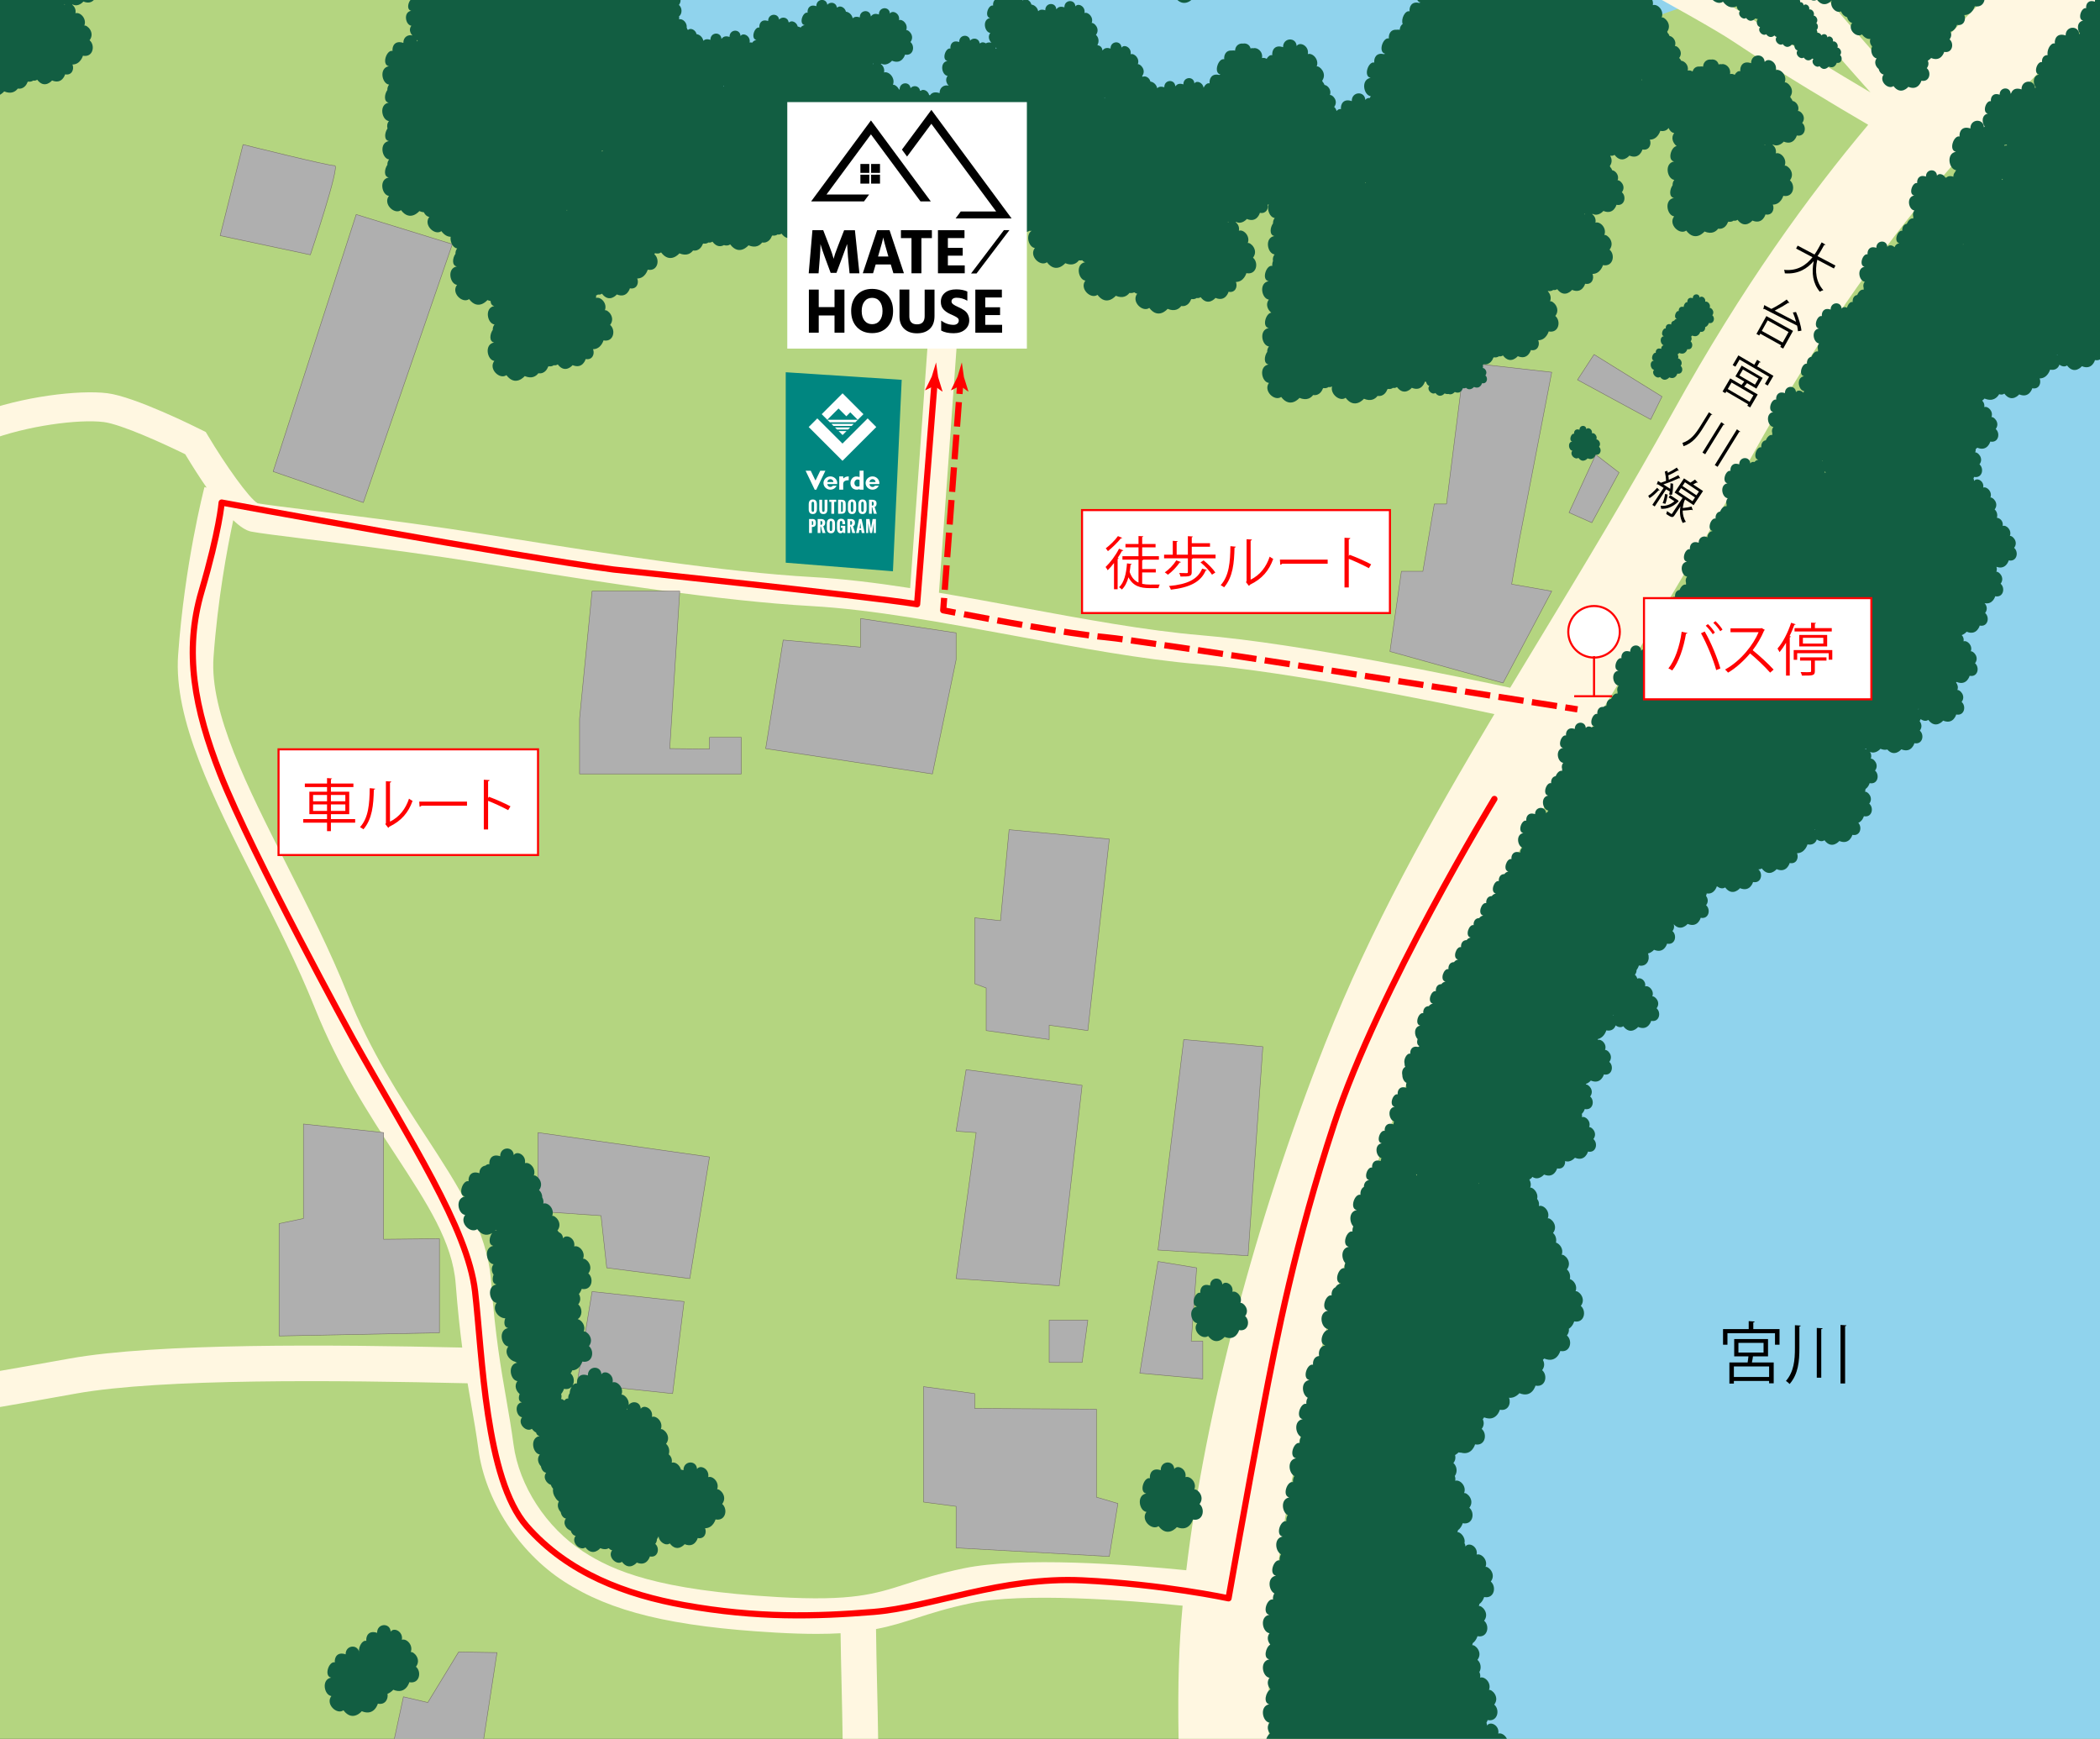<?xml version="1.0" encoding="UTF-8"?><svg id="_レイヤー_7" xmlns="http://www.w3.org/2000/svg" xmlns:xlink="http://www.w3.org/1999/xlink"  viewBox="0 0 1017 842" width="1017" height="842"><rect x="0" y="0" width="1017" height="842" fill="#333333" stroke="none"/><defs><style>.cls-1,.cls-2,.cls-3,.cls-4,.cls-5,.cls-6{fill:none;}.cls-7{clip-path:url(#clippath);}.cls-8{fill:#008680;}.cls-9,.cls-10{fill:#fff;}.cls-11{fill:#fff7e1;}.cls-12{fill:red;}.cls-13{fill:#90d3ed;}.cls-14{fill:#125e42;}.cls-2,.cls-15,.cls-3,.cls-5,.cls-6{stroke-linejoin:round;}.cls-2,.cls-10,.cls-3,.cls-4,.cls-5,.cls-6{stroke:red;}.cls-2,.cls-3,.cls-5,.cls-6{stroke-width:3px;}.cls-16{fill:#b4d580;stroke:#b4d580;}.cls-16,.cls-15{stroke-width:.24px;}.cls-16,.cls-10,.cls-4{stroke-miterlimit:10;}.cls-15{fill:#afafaf;stroke:#746d67;}.cls-15,.cls-6{stroke-linecap:round;}.cls-3{stroke-dasharray:0 0 12.28 4.09;}.cls-5{stroke-dasharray:0 0 11.89 3.96;}</style><clipPath id="clippath"><rect class="cls-1" x="-23.73" y="-6.94" width="1052.58" height="859.75"/></clipPath></defs><g class="cls-7"><g><rect class="cls-16" x="-375.64" y="-119.18" width="1629.14" height="1144.95"/><path class="cls-13" d="M1046.11-146.49c-3.37,6.25-10.12,39.08-10.12,54.71s-13.49,84.4,0,100.03c13.49,15.63,48.9,21.88,57.33,31.26,8.43,9.38,13.07,23.66,9.7,47.11-3.37,23.45-31.03,29.16-63.78,31.82-36.89,3-61.67,51.02-81.9,65.48-20.23,14.46-19.15,65.04-20.83,93.17s-29.66,76.59-73,106.28c-43.34,29.7-110.78,65.65-119.21,103.16s0,60.96-13.49,75.02c-13.49,14.07-11.8,39.08-15.18,67.21-3.37,28.13-55.64,62.52-53.96,106.28,1.69,43.76-6.74,107.85,11.8,140.67,18.55,32.82,35.41,70.34,42.15,104.72,6.74,34.39,0,84.4,0,84.4h416.47s13.49-20.32,16.86-65.65-18.55-104.23,0-136.52c18.55-32.29,8.43-16.66,32.04-69.8,23.61-53.14,35.41-57.83,45.53-95.34,10.12-37.51,26.98-50.02,26.98-50.02V-137.11l-207.39-9.38Z"/><polygon class="cls-13" points="291.51 -99.92 276.87 24.99 382.8 59.11 535.09 70.61 661.47 76.11 735.67 31.08 856.56 -11.14 891.9 -59.93 830.03 -112.1 758.35 -119.18 609.2 -107.09 451.56 -113.99 291.51 -99.92"/><path class="cls-11" d="M1138.04-171.85c-4.93,4.61-121.24,113.41-161.81,155.54-4.24,4.41-8.68,8.94-13.29,13.65-12.48,12.74-26.4,26.97-41.47,43.79-17.95-19.97-53.73-60.48-75.59-89.96-30.43-41.02-95.59-109.03-98.34-111.91l-10.15,9.74c.67,.7,67.3,70.24,97.2,110.55,20.23,27.27,52.07,63.72,71.26,85.21-14.91-8.78-38.95-23.23-58.94-36.55-31.84-21.23-265.31-143.13-275.23-148.31l-6.51,12.47c2.42,1.27,242.72,126.73,273.94,147.55,23.22,15.48,51.8,32.43,65.63,40.5-28.75,34.19-60.85,78.24-94.43,138.85-21.79,39.32-43.34,74.91-64.18,109.33-4.96,8.19-9.89,16.33-14.77,24.43-22.14-4.79-100.96-21.37-149.85-25.44-26.09-2.17-57.12-7.91-87.14-13.46-13.17-2.44-26.51-4.9-39.65-7.11l9.19-127.79-14.03-1.03-9.1,126.57c-16.45-2.54-32.38-4.51-47.02-5.32-43.56-2.42-101.35-11.61-143.54-18.32-11.9-1.89-23.14-3.68-32.44-5.06-23.92-3.54-48.48-6.6-66.41-8.84-12.81-1.6-23.03-2.87-26.61-3.53-4.18-2.44-15.7-18.73-24.04-32.73l-1.05-1.76-1.83-.92c-3.29-1.66-32.57-16.22-45.89-17.89-13.55-1.69-41.41,1.57-62.79,9.79-5.99,2.3-19.4,8.07-36.37,15.37-41.28,17.76-103.67,44.59-125.37,50.02-19.08,4.77-39.35,22.6-58.96,39.85-14.52,12.78-28.24,24.84-38.92,29.24-25.99,10.7-91.24,32.43-105.87,33.89l1.4,14c17.48-1.75,85.24-24.76,109.83-34.88,12.85-5.29,27.43-18.11,42.86-31.69,17.49-15.39,37.32-32.83,53.08-36.77,22.8-5.7,85.81-32.8,127.51-50.74,16.83-7.24,30.13-12.96,35.86-15.16,18.74-7.21,44.08-10.45,56-8.96,8.66,1.08,29.94,10.89,39.5,15.6,3.7,6.14,7.16,11.52,10.39,16.17l-1.07-.28c-.39,1.5-9.61,37.22-12.76,81.27-2.24,31.32,16.94,69.24,37.25,109.38,10.16,20.08,20.66,40.85,28.99,61.66,11.6,28.99,26.3,51.53,39.28,71.42,15.28,23.42,27.35,41.92,28.9,62.03,.94,12.22,2.03,22.26,3.17,30.92-63.79-1.48-147.99-2.21-189.92,5.28l-7.5,1.34c-44.38,7.95-105.16,18.84-145.73,18.84s-82.28,0-103.55-36.38c-21.51-36.78-59.2-79.92-87.31-108.02-22.61-22.61-60.05-41.46-61.63-42.25l-7.69,15.38c.36,.18,36.55,18.41,57.16,39.03,27.35,27.35,63.94,69.17,84.62,104.55,4.33,7.4,9.28,13.56,14.72,18.72-56.31,20.11-63.86,73.03-69.48,112.51-.35,2.45-.69,4.85-1.04,7.2-3.97,26.78-6.71,75.65-8.91,114.91-1.33,23.77-2.48,44.29-3.63,55.79l-9.38,93.78,14,1.4,9.38-93.78c1.18-11.81,2.34-32.47,3.68-56.4,2.19-38.98,4.91-87.48,8.78-113.63,.35-2.37,.7-4.8,1.05-7.27,5.68-39.85,12.73-89.16,69.38-104.01,26.19,15.67,59.45,15.7,89.86,15.7,42.1,0,103.75-11.05,148.76-19.11l7.49-1.34c41.1-7.34,126.11-6.45,189.48-4.95,.61,3.67,1.21,7.13,1.8,10.48,1.25,7.18,2.44,13.95,3.45,21.53,3.29,24.67,19.52,49.76,41.36,63.91,22.77,14.76,52.51,21.95,102.65,24.81,7.49,.43,14.02,.62,19.8,.62,4.24,0,8.06-.11,11.57-.31,.09,7.54,.28,15.81,.48,24.43,.84,36.75,1.9,82.49-3.86,113.59-3.87,20.93-8.84,36.45-13.65,51.47-4.63,14.46-9,28.12-11.41,44.17-4.69,31.23-7.81,51.54-7.81,51.55l16.99,2.61s3.13-20.33,7.82-51.61c2.2-14.68,6.18-27.09,10.78-41.47,4.74-14.8,10.11-31.58,14.18-53.58,6.08-32.85,5.01-79.57,4.14-117.12-.21-9.28-.42-18.13-.49-26.06,7.35-1.41,13.33-3.33,19.86-5.43,6.94-2.23,14.81-4.76,26.06-7.1,25.31-5.27,75.33-1.49,102.55,1.2-.43,4.73-.8,9.4-1.1,13.97-4.9,75.12,9.49,226.44,20.78,278.06l42.75-9.35c-10.78-49.27-24.4-196.32-19.86-265.86,4.93-75.66,30.72-180.34,67.29-273.18,26.01-66.03,60.76-123.41,101-189.85,21.06-34.77,42.83-70.72,65.03-110.79,55.89-100.88,105.65-151.69,145.63-192.53,4.7-4.8,9.22-9.42,13.55-13.91,39.78-41.31,158.97-152.81,160.17-153.93l-29.89-31.97ZM641.84,505.08c-33.93,86.13-58.3,179.04-67.35,255.28-28.09-2.79-80.07-6.69-107.86-.91-12.13,2.53-20.46,5.21-27.81,7.57-15.15,4.87-26.1,8.4-62.16,6.33-58.04-3.32-79.62-12.57-94.29-22.08-17.8-11.53-31.01-31.85-33.67-51.75-1.06-7.92-2.27-14.86-3.55-22.21-2.59-14.86-5.28-30.23-7.34-57.02-1.89-24.5-15.68-45.64-31.64-70.11-12.54-19.22-26.76-41-37.72-68.41-8.61-21.52-19.28-42.62-29.61-63.04-19.2-37.96-37.34-73.82-35.44-100.4,1.98-27.77,6.58-52.54,9.55-66.43,3.31,3.15,6.2,5.01,8.63,5.5,3.65,.73,13.35,1.94,28.04,3.77,17.86,2.23,42.33,5.28,66.09,8.79,9.22,1.37,20.43,3.15,32.29,5.04,42.49,6.76,100.69,16.01,144.97,18.48,29.39,1.63,64.69,8.16,98.84,14.47,30.36,5.61,61.75,11.42,88.53,13.65,44.48,3.71,116.61,18.48,143.37,24.18-31.07,52.03-59.73,103.11-81.87,159.3Z"/><g><path class="cls-6" d="M723.71,386.88s-56.13,91.97-77.62,157.4c-18.75,57.08-27.85,103.37-34.5,138.41-8.03,42.27-16.63,91.27-16.63,91.27,0,0-32.07-6.87-70.9-8.71-38.83-1.85-73.15,13.04-101.06,15.3-27.91,2.26-56.34,3.05-91.7-3.29-27.82-4.99-56.22-15.31-76.27-38.28-20.05-22.97-21.39-82.81-24.96-113.57-3.57-30.77-31.88-73.5-58.94-122.04,0,0-49.03-89.32-64.49-128.61-12.41-31.54-17.66-59.12-9.01-88.49,8.65-29.37,9.71-42.92,9.71-42.92,0,0,143.53,26.35,189.78,32.43,0,0,120.32,12.57,147.02,16.8l8.48-107.82"/><path class="cls-12" d="M452.43,186.8l-4.29,2.17-.08-.15,3.18-6.47c.69-2.29,1.39-4.57,2.08-6.86,.33,2.37,.66,4.73,.99,7.1l2.13,6.89-.08,.13-3.92-2.81Z"/></g><g><path class="cls-2" d="M763.96,343.49s-2.11-.34-5.92-.94"/><path class="cls-3" d="M754,341.9c-41.49-6.59-199.29-31.57-218.91-33.38-17.36-1.6-54.21-8.4-70.39-11.48"/><path class="cls-2" d="M462.68,296.67c-3.69-.71-5.89-1.14-5.89-1.14l.45-5.98"/><line class="cls-5" x1="457.54" y1="285.59" x2="464.51" y2="192.72"/><line class="cls-2" x1="464.66" y1="190.74" x2="465.11" y2="184.76"/><path class="cls-12" d="M464.95,186.8l-4.28,2.18-.08-.15,3.15-6.48c.69-2.29,1.37-4.58,2.06-6.87,.34,2.37,.67,4.73,1.01,7.1l2.15,6.88-.08,.13-3.93-2.8Z"/></g><polygon class="cls-15" points="727.91 330.71 673.13 315.46 678.68 276.63 689.08 276.63 694.62 244.04 700.52 244.04 709.19 175.49 751.48 180.25 735.67 262.07 732.07 282.87 751.48 286.27 727.91 330.71"/><polygon class="cls-15" points="759.86 248.2 770.9 253.1 784.07 228.83 772.78 220.12 759.86 248.2"/><polygon class="cls-15" points="799.41 203.13 804.88 192.04 771.97 171.65 763.96 183.92 799.41 203.13"/><polygon class="cls-8" points="432.44 276.63 436.68 183.92 380.52 180.25 380.52 272.47 432.44 276.63"/><polygon class="cls-15" points="132.28 228.33 175.96 243.35 219.06 118.24 172.5 103.86 132.28 228.33"/><path class="cls-15" d="M106.62,114.09l43.68,9.29s14.56-43.38,11.79-43.18-44.38-10.21-44.38-10.21l-11.09,44.1Z"/><polygon class="cls-15" points="573.28 503.37 611.58 506.84 604.41 608.07 560.8 605.3 573.28 503.37"/><polygon class="cls-15" points="551.99 664.93 582.49 667.71 582.49 649.41 576.89 649.41 579.52 613.92 560.8 610.85 551.99 664.93"/><polygon class="cls-15" points="512.95 622.63 524.05 525.56 467.88 517.96 463.03 547.75 472.74 548.44 463.03 619.13 512.95 622.63"/><polygon class="cls-15" points="477.59 499.03 508.1 503.37 508.1 496.44 526.82 499.03 537.22 406.29 488.69 401.76 484.53 445.82 472.04 444.43 472.04 476.33 477.59 478.41 477.59 499.03"/><polygon class="cls-15" points="451.56 374.76 463.03 319.48 463.03 306.45 416.8 299.51 416.8 313.38 379.3 309.91 370.81 362.49 451.56 374.76"/><polygon class="cls-15" points="359.02 374.76 359.02 357.06 343.59 357.06 343.59 362.67 324.35 362.49 329.2 286.27 286.73 286.27 280.67 348.05 280.67 374.76 359.02 374.76"/><polygon class="cls-15" points="260.56 548.44 343.59 560.23 334.06 619.13 293.84 613.92 291.07 588.66 260.56 586.58 260.56 548.44"/><polygon class="cls-15" points="447.24 671.45 472.04 674.82 472.04 682.02 530.98 682.36 530.98 724.96 541.38 728.03 537.22 753.69 463.03 749.53 463.03 729.42 447.24 727.34 447.24 671.45"/><polygon class="cls-15" points="508.1 639.28 526.82 639.28 524.05 659.73 508.1 659.73 508.1 639.28"/><polygon class="cls-15" points="286.73 625.41 331.29 630.26 325.74 674.82 279.45 669.93 286.73 625.41"/><polygon class="cls-15" points="212.82 645.38 212.82 599.82 185.78 600.09 185.78 548.44 146.95 544.28 146.95 590.04 135.16 592.5 135.16 646.92 212.82 645.38"/><polygon class="cls-15" points="195.38 821.64 207.17 824.41 222.09 799.96 240.69 800.24 227.97 882.77 191.22 876.42 191.22 856.87 187.76 856.87 195.38 821.64"/><g><path class="cls-14" d="M614.6,185.32c-3.01,3.88,2.65,9.23,5.85,6.89,4.42,5.84,8.87,.46,8.87,.46,3.46,1.44,5.49,.08,6.61-1.38,3.11,.47,4.38-2.22,4.71-3.11,.09-.08,.16-.18,.24-.27,1.05,.18,1.88-.05,2.49-.5,.6,.1,1.2,.02,1.74-.29-1.03,3.62,3.72,7.58,6.55,5.51,4.42,5.84,8.87,.46,8.87,.46,3.46,1.44,5.49,.08,6.61-1.38,3.11,.47,4.38-2.22,4.71-3.11,.09-.08,.16-.18,.24-.27,1.05,.18,1.88-.05,2.49-.5,.68,.12,1.36,.02,1.94-.41,3.59,4.74,7.2,.37,7.2,.37,4.96,2.07,6.33-2.97,6.33-2.97,.21,.04,.41,.07,.61,.08,.17,.95,.74,1.82,1.55,1.92-1.51,1.95,1.33,4.64,2.94,3.46,2.22,2.93,4.45,.23,4.45,.23,.75,.31,1.37,.36,1.88,.26,1.67,.71,3.05-.95,3.05-.95,3.07,1.28,3.91-1.84,3.91-1.84,.62,.12,1.12,.03,1.51-.21,2.01,1.85,3.88-.39,3.88-.39,3.07,1.28,3.91-1.84,3.91-1.84,2.48,.5,3.06-2.54,1.61-3.76,1.42-1.86-.61-3.78-1.28-3.56,.19-.49,.18-.97,.04-1.41,.13-.14,.25-.27,.36-.41,3.11,.47,4.38-2.22,4.71-3.11,.09-.08,.16-.18,.24-.27,1.05,.18,1.88-.05,2.49-.5,.68,.12,1.36,.02,1.94-.41,3.59,4.74,7.2,.37,7.2,.37,4.96,2.07,6.33-2.97,6.33-2.97,3.28,.66,4.5-2.5,3.56-4.76,3.89,0,5.07-4.26,5.07-4.26,4.95,.99,6.09-5.05,3.21-7.49,2.82-3.7-1.21-7.53-2.55-7.09,.73-1.84,.05-3.69-1.09-4.86,.04-.04,.08-.09,.12-.14,1.05,.18,1.88-.05,2.49-.5,.68,.12,1.36,.02,1.94-.41,3.59,4.74,7.2,.37,7.2,.37,4.96,2.07,6.33-2.97,6.33-2.97,3.28,.66,4.5-2.5,3.56-4.76,3.89,0,5.07-4.26,5.07-4.26,4.95,.99,6.09-5.05,3.21-7.49,2.82-3.7-1.21-7.53-2.55-7.09,1.33-3.35-2.01-6.74-4.29-5.97,.35-1.84-.47-3.31-1.59-4.13,.09-.04,.18-.08,.26-.13,2.81,1.43,5.18-1.43,5.18-1.43,4.96,2.07,6.33-2.97,6.33-2.97,4.02,.8,4.94-4.1,2.61-6.08,2.29-3.01-.98-6.12-2.07-5.76,.92-2.31-.9-4.64-2.61-4.9-.2-.58-.52-1.11-.94-1.55-.05-.18-.11-.35-.19-.5,1.24-1.78,.96-3.56,.18-4.88,.05-.03,.09-.07,.14-.11,.68,.12,1.36,.02,1.94-.41,3.59,4.74,7.2,.37,7.2,.37,4.96,2.07,6.33-2.97,6.33-2.97,3.28,.66,4.5-2.5,3.56-4.76,3.89,0,5.07-4.26,5.07-4.26,1.92,.38,3.25-.29,4.01-1.4,.55,1.29,1.51,2.31,2.72,2.46-1.7,2.19-.64,4.85,1.19,6.33-2.6,.21-4.68,6.8-1.24,7.44-4.89,.86-3.4,8.47,.1,8.92-.65,.83-.87,1.73-.83,2.6-1.43,2.01-1.87,5.66,.65,6.13-4.89,.86-3.4,8.47,.1,8.92-3.01,3.88,2.65,9.23,5.85,6.89,4.42,5.84,8.87,.46,8.87,.46,3.46,1.44,5.49,.08,6.61-1.38,3.11,.47,4.38-2.22,4.71-3.11,.09-.08,.16-.18,.24-.27,1.05,.18,1.88-.05,2.49-.5,.68,.12,1.36,.02,1.94-.41,3.59,4.74,7.2,.37,7.2,.37,4.96,2.07,6.33-2.97,6.33-2.97,3.28,.66,4.5-2.5,3.56-4.76,3.89,0,5.07-4.26,5.07-4.26,4.95,.99,6.09-5.05,3.21-7.49,2.82-3.7-1.21-7.53-2.55-7.09,1.33-3.35-2.01-6.74-4.29-5.97,.35-1.84-.47-3.31-1.59-4.13,.09-.04,.18-.08,.26-.13,2.81,1.43,5.18-1.43,5.18-1.43,4.96,2.07,6.33-2.97,6.33-2.97,4.02,.8,4.94-4.1,2.61-6.08,2.29-3.01-.98-6.12-2.07-5.76,.92-2.31-.9-4.64-2.6-4.9-.2-.58-.52-1.11-.94-1.55-.05-.18-.11-.35-.19-.5,2.54-3.64-1.36-7.33-2.67-6.9,1.33-3.35-2.01-6.74-4.29-5.97,.74-3.95-3.86-6.27-5.42-3.91-.22-4.48-6.64-4.17-6.56,.56-4.01-1.37-5.48,1.43-5.24,3.89-1.04-.28-2.04,.55-2.72,1.75-.7-.41-1.46-.57-2.15-.38-.03,0-.07-.01-.1-.02,.56-3.15-2.27-5.24-4.21-4.74-.46-.08-.91-.05-1.32,.11-.44-1.87-2.13-2.64-3.67-2.36-1.76-.24-3.73,.91-3.84,3.4-.57-.1-1.08-.11-1.53-.03-2.04-.19-3.15,.96-3.56,2.4-.76-.47-1.6-.66-2.34-.41,.5-2.66-1.42-4.57-3.21-4.82-.21-.5-.52-.96-.95-1.32,2.29-3.01-.98-6.12-2.07-5.76,.92-2.31-.9-4.64-2.6-4.9-.2-.58-.52-1.11-.94-1.55-.05-.18-.11-.35-.19-.5,2.54-3.64-1.36-7.33-2.67-6.9,1.33-3.35-2.01-6.74-4.29-5.97,.74-3.95-3.86-6.27-5.42-3.91-.14-2.92-2.92-3.79-4.82-2.74-.31-.03-.62,0-.91,.1,.74-3.95-3.86-6.27-5.42-3.91-.14-2.83-2.74-3.74-4.63-2.84-.35-.17-.68-.23-.91-.15,1.33-3.35-2.01-6.74-4.29-5.97,.74-3.95-3.86-6.27-5.42-3.91-.2-4.12-5.64-4.17-6.45-.47-.79-.97-2.08-1.31-3.25-1.03-.48-2.98-4.1-4.43-5.44-2.4-.22-4.48-6.64-4.17-6.56,.56-.91-.31-1.68-.4-2.34-.33-.7-.37-1.45-.5-2.11-.28,.74-3.95-3.86-6.27-5.42-3.91-.22-4.48-6.64-4.17-6.56,.56-4.01-1.37-5.48,1.43-5.24,3.89-2.83-.76-5.45,6.7-1.77,7.39-.92,.16-1.62,.57-2.11,1.12-1.61,.12-3.18,1.38-3.14,3.72-4.01-1.37-5.48,1.43-5.24,3.89-1.04-.28-2.04,.55-2.72,1.75-.7-.41-1.46-.57-2.15-.38-.03,0-.07-.01-.1-.02,.56-3.15-2.27-5.24-4.21-4.74-.46-.08-.91-.05-1.32,.11-.44-1.87-2.13-2.64-3.67-2.36-1.76-.24-3.73,.91-3.84,3.4-.57-.1-1.08-.11-1.53-.03-2.86-.26-3.93,2.1-3.73,4.22-2.81-.76-5.41,6.62-1.82,7.38,0,.01,0,.02,0,.03-.24,.04-.45,.11-.66,.19-3.53-.87-4.83,1.75-4.6,4.07-2.21-.59-4.28,3.82-3.33,6.12-.8,.56-1.37,1.51-1.43,2.83-.57-.1-1.08-.11-1.53-.03-2.86-.26-3.93,2.1-3.73,4.22-2.81-.76-5.41,6.62-1.82,7.38,0,.01,0,.02,0,.03-.24,.04-.45,.11-.66,.19-3.52-.87-4.83,1.75-4.6,4.07-2.83-.76-5.45,6.7-1.77,7.39-4.89,.86-3.4,8.47,.1,8.92-.22,.28-.38,.58-.51,.87-.85-.1-1.65,.17-2.15,.92-.22-4.48-6.64-4.17-6.56,.56-4.01-1.37-5.48,1.43-5.24,3.89-.77-.21-1.51,.2-2.13,.9-.17-.75-.55-1.45-1.15-1.96,2.29-3.01-.98-6.12-2.07-5.76,.92-2.31-.9-4.64-2.6-4.9-.2-.58-.52-1.11-.94-1.55-.05-.18-.11-.35-.19-.5,2.54-3.64-1.36-7.33-2.67-6.9,1.33-3.35-2.01-6.74-4.29-5.97,.74-3.95-3.86-6.27-5.42-3.91-.22-4.48-6.64-4.17-6.56,.56-4.01-1.37-5.48,1.43-5.24,3.89-1.04-.28-2.04,.55-2.72,1.75-.7-.41-1.46-.57-2.15-.38-.03,0-.07-.01-.1-.02,.56-3.15-2.27-5.24-4.21-4.74-.46-.08-.91-.05-1.32,.11-.44-1.87-2.13-2.64-3.67-2.36-1.76-.24-3.73,.91-3.84,3.4-.57-.1-1.08-.11-1.53-.03-2.86-.26-3.93,2.1-3.73,4.22-2.81-.76-5.41,6.62-1.82,7.38,0,.01,0,.02,0,.03-.24,.04-.45,.11-.66,.19-3.52-.87-4.83,1.75-4.6,4.07-1.15-.31-2.25,.74-2.92,2.14-.3-2.51-3.33-3.77-4.44-2.09-.18-3.64-5.39-3.38-5.33,.45-1.72-.59-2.85-.22-3.52,.54-.15,.11-.29,.24-.4,.42-.18-3.64-5.39-3.38-5.33,.45-1.65-.56-2.76-.25-3.44,.44-.35-1.82-1.86-3.05-3.28-3.21-.43-1.91-2.46-2.97-3.73-2.32-.1-.11-.2-.22-.31-.31,2.29-3.01-.98-6.12-2.07-5.76,1.08-2.72-1.63-5.48-3.48-4.85,.6-3.21-3.14-5.09-4.4-3.18-.18-3.64-5.39-3.38-5.33,.45-1.72-.59-2.85-.22-3.52,.54-.15,.11-.29,.24-.4,.42-.07-1.54-1.05-2.36-2.14-2.53-.1-.07-.2-.14-.3-.2,.92-1.43,.71-3.67-.7-4.86,2.29-3.01-.98-6.12-2.07-5.76,1.08-2.72-1.63-5.48-3.48-4.85,.6-3.21-3.14-5.09-4.4-3.18-.18-3.64-5.39-3.38-5.33,.45-1.72-.59-2.85-.22-3.52,.54-.15,.11-.29,.24-.4,.42-.18-3.64-5.39-3.38-5.33,.45-1.65-.56-2.76-.25-3.44,.44-.35-1.82-1.86-3.05-3.28-3.21-.48-2.13-2.94-3.2-4.13-2.03-.1-.04-.19-.07-.29-.1-.4-2.44-3.26-2.82-4.59-1.23-.4-3.37-5.36-3.04-5.3,.7-3.25-1.11-4.45,1.16-4.25,3.16-2.3-.62-4.42,5.44-1.44,6-3.97,.7-2.76,6.88,.08,7.25-1.24,1.6-.67,3.49,.53,4.74-.87-.28-1.85-.17-2.67,.29-.92-.61-2.04-.69-2.74,0-.1-.04-.19-.07-.29-.1-.4-2.44-3.26-2.82-4.59-1.23-.4-3.37-5.36-3.04-5.3,.7-3.25-1.11-4.45,1.16-4.25,3.16-2.3-.62-4.42,5.44-1.44,6-3.97,.7-2.76,6.88,.08,7.25-1.24,1.6-.67,3.49,.53,4.74-1.93-.62-4.46,.61-4.41,3.58-2.38-.81-3.86-.15-4.62,1.03-.15-.04-.29-.07-.44-.08-.48-2.13-2.94-3.2-4.13-2.03-.1-.04-.19-.07-.29-.1-.4-2.44-3.26-2.82-4.59-1.23-.4-3.37-5.36-3.04-5.3,.7-.1-.03-.18-.04-.28-.07-.8-1.51-2.26-2.48-2.96-2.24,1.33-3.35-2.01-6.74-4.29-5.97,.35-1.84-.47-3.31-1.59-4.13,.09-.04,.18-.08,.26-.13,2.81,1.43,5.18-1.43,5.18-1.43,4.96,2.07,6.33-2.97,6.33-2.97,4.02,.8,4.94-4.1,2.61-6.08,2.29-3.01-.98-6.12-2.07-5.76,1.08-2.72-1.63-5.48-3.48-4.85,.6-3.21-3.14-5.09-4.4-3.18-.18-3.64-5.39-3.38-5.33,.45-1.72-.59-2.85-.22-3.52,.54-.15,.11-.29,.24-.4,.42-.18-3.64-5.39-3.38-5.33,.45-1.65-.56-2.76-.25-3.44,.44-.35-1.82-1.86-3.05-3.28-3.21-.48-2.13-2.94-3.2-4.13-2.03-.1-.04-.19-.07-.29-.1-.4-2.44-3.26-2.82-4.6-1.23-.4-3.37-5.36-3.04-5.3,.7-3.25-1.11-4.45,1.16-4.25,3.16-2.3-.62-4.42,5.44-1.44,6-.9,.16-1.52,.61-1.93,1.19-.45-.27-.93-.45-1.41-.5-.48-2.13-2.94-3.2-4.13-2.03-.1-.04-.19-.07-.29-.1-.4-2.44-3.26-2.82-4.6-1.23-.4-3.37-5.36-3.04-5.3,.7-3.25-1.11-4.45,1.16-4.25,3.16-2.3-.62-4.42,5.44-1.44,6-.96,.17-1.61,.66-2.01,1.31-.43-.15-.87-.18-1.27-.04,.6-3.21-3.14-5.09-4.4-3.18-.18-3.64-5.39-3.38-5.33,.45-1.72-.59-2.85-.22-3.52,.54-.15,.11-.29,.24-.4,.42-.18-3.64-5.39-3.38-5.33,.45-1.65-.56-2.76-.25-3.44,.44-.35-1.82-1.86-3.05-3.28-3.21-.48-2.1-2.87-3.17-4.08-2.08-.12-.07-.25-.13-.36-.17-.07-.33-.18-.62-.33-.88,.31-2.41-2.03-4.57-3.69-4.01,.1-.52,.07-.99-.03-1.43,1.61-1.25,1.62-4.16-.05-5.57,2.29-3.01-.98-6.12-2.07-5.76,1.08-2.72-1.63-5.48-3.48-4.85,.6-3.21-3.14-5.09-4.4-3.18-.18-3.64-5.39-3.38-5.33,.45-1.72-.59-2.85-.22-3.52,.54-.15,.11-.29,.24-.4,.42-.13-2.57-2.76-3.19-4.28-1.98-.21-.55-.54-1.05-1-1.44,2.29-3.01-.98-6.12-2.07-5.76,.83-2.1-.59-4.21-2.13-4.78,1.3-1.25,1.77-2.93,1.77-2.93,4.95,.99,6.09-5.05,3.21-7.49,2.82-3.7-1.21-7.53-2.55-7.09,1.33-3.35-2.01-6.74-4.29-5.97,.35-1.84-.47-3.31-1.59-4.13,.09-.04,.18-.08,.26-.13,2.81,1.43,5.18-1.43,5.18-1.43,4.96,2.07,6.33-2.97,6.33-2.97,4.02,.8,4.94-4.1,2.61-6.08,2.29-3.01-.98-6.12-2.07-5.76,.55-1.39,.12-2.78-.69-3.73,.77-.5,1.24-1.07,1.24-1.07,4.96,2.07,6.33-2.97,6.33-2.97,.18,.04,.35,.05,.51,.06,.77,2.11,3.03,3.77,5.02,3.54-3.11,1.96-1.6,7.98,1.51,8.38-3.01,3.88,2.65,9.23,5.85,6.89,4.42,5.84,8.87,.46,8.87,.46,3.46,1.44,5.49,.08,6.61-1.38,2.33,.36,3.63-1.06,4.27-2.18,1.05,.37,2.15,.34,3.06-.33,4.42,5.84,8.87,.46,8.87,.46,3.46,1.44,5.49,.08,6.61-1.38,.64,.1,1.2,.07,1.69-.06,.44,.38,.94,.65,1.49,.72-.65,.83-.87,1.73-.83,2.6-1.43,2.01-1.87,5.66,.65,6.13-4.89,.86-3.4,8.47,.1,8.92-3.01,3.88,2.65,9.23,5.85,6.89,1.92,2.54,3.85,2.96,5.42,2.62,.78,2.81,4.27,5.01,6.53,3.36,4.42,5.84,8.87,.46,8.87,.46,3.46,1.44,5.49,.08,6.61-1.38,3.11,.47,4.38-2.22,4.71-3.11,.09-.08,.16-.18,.24-.27,1.05,.18,1.88-.05,2.49-.5,.68,.12,1.36,.02,1.94-.41,3.59,4.74,7.2,.37,7.2,.37,4.96,2.07,6.33-2.97,6.33-2.97,3.28,.66,4.5-2.5,3.56-4.76,3.89,0,5.07-4.26,5.07-4.26,4.23,.85,5.67-3.45,4.2-6.23,1.66-.35,2.83-1.75,2.83-1.75,4.96,2.07,6.33-2.97,6.33-2.97,3.28,.66,4.5-2.5,3.56-4.76,3.89,0,5.07-4.26,5.07-4.26,4.95,.99,6.09-5.05,3.21-7.49,2.82-3.7-1.21-7.53-2.55-7.09,.26-.66,.34-1.32,.28-1.95,2.76,.72,4.47-.49,5.45-1.77,3.11,.47,4.38-2.22,4.71-3.11,.09-.08,.16-.18,.24-.27,1.05,.18,1.88-.05,2.49-.5,.68,.12,1.36,.02,1.94-.41,.65,.86,1.31,1.42,1.94,1.76-.18,.49-.25,.98-.23,1.48-1.43,2.01-1.87,5.66,.65,6.13-4.89,.86-3.4,8.47,.1,8.92-3.01,3.88,2.65,9.23,5.85,6.89,2.52,3.34,5.05,3.01,6.76,2.12,.57,1.04,1.43,1.83,2.48,1.96-3.01,3.88,2.65,9.23,5.85,6.89,2.89,3.82,5.78,2.84,7.45,1.7,.33,.2,.67,.34,1.05,.39-3.01,3.88,2.65,9.23,5.85,6.89,4.42,5.84,8.87,.46,8.87,.46,2.57,1.07,4.36,.58,5.56-.33-.8,3.57,3.83,7.34,6.6,5.31,2.52,3.34,5.06,3.01,6.76,2.12,.35,1.86,1.52,3.55,3.11,3.75-3.01,3.88,2.65,9.23,5.85,6.89,3.87,5.11,7.76,1.63,8.67,.68,.46,.88,1.18,1.54,2.05,1.65-1.76,2.27,.13,5.15,2.3,5.88,.19,.63,.5,1.21,.9,1.66-2.41,2.27-.91,7.61,2.02,7.99-3.01,3.88,2.65,9.23,5.85,6.89,4.42,5.84,8.87,.46,8.87,.46,3.46,1.44,5.49,.08,6.61-1.38,3.11,.47,4.38-2.22,4.71-3.11,.09-.08,.16-.18,.24-.27,1.05,.18,1.88-.05,2.49-.5,.68,.12,1.36,.02,1.94-.41,3.59,4.74,7.2,.37,7.2,.37,4.96,2.07,6.33-2.97,6.33-2.97,3.28,.66,4.5-2.5,3.56-4.76,3.89,0,5.07-4.26,5.07-4.26,2.56,.51,4.09-.87,4.58-2.65,1.83-.55,3.08-2.05,3.08-2.05,4.59,1.91,6.68-1.11,7.44-2.74,4.04,3.83,7.81-.71,7.81-.71,6.11,2.55,7.79-3.66,7.79-3.66,2.43,.49,3.93-.73,4.5-2.37,3.37,1.55,6.19-1.84,6.19-1.84,3.06,1.28,5.01,.35,6.2-.89,2.06-.42,3.51-2.17,3.51-2.17,6.11,2.55,7.79-3.66,7.79-3.66,2.03,.41,3.41-.38,4.14-1.61,4.19,.29,5.44-4.24,5.44-4.24,4.95,.99,6.09-5.05,3.21-7.49,2.82-3.7-1.21-7.53-2.55-7.09,1.33-3.35-2.01-6.74-4.29-5.97,.74-3.95-3.86-6.27-5.42-3.91-.17-3.5-4.12-4.06-5.8-1.89-.88-1.65-2.65-2.72-4.03-2.25,.74-3.95-3.86-6.27-5.42-3.91-.18-3.74-4.67-4.13-6.11-1.41-.42-.09-.84-.09-1.23,.05,.74-3.95-3.86-6.27-5.42-3.91-.13-2.66-2.45-3.62-4.29-2.97,.29-3.65-3.98-5.68-5.47-3.43-.18-3.67-4.52-4.12-6.04-1.56-.19,.01-.38,.04-.56,.1,.74-3.95-3.86-6.27-5.42-3.91-.19-3.96-5.23-4.17-6.34-.9-.19-.04-.36-.05-.5,0,1.33-3.35-2.01-6.74-4.29-5.97,.74-3.95-3.86-6.27-5.42-3.91-.2-4.03-5.41-4.17-6.39-.71-.95-1.13-2.32-1.75-3.44-1.37,.74-3.95-3.86-6.27-5.42-3.91-.22-4.48-6.64-4.17-6.56,.56-1.37-.47-2.43-.44-3.24-.11,.52-3.81-3.92-5.98-5.44-3.68-.22-4.48-6.64-4.17-6.56,.56-3.69-1.26-5.23,1.02-5.26,3.31-.42-.09-.84-.08-1.22,.05,.74-3.95-3.86-6.27-5.42-3.91-.22-4.48-6.64-4.17-6.56,.56-2.08-.71-3.47-.29-4.3,.62-.75-.75-1.74-1.13-2.55-.85,.6-3.21-3.14-5.09-4.4-3.18-.14-2.97-3.64-3.34-4.89-1.3-.67-1.13-1.77-1.83-2.32-1.65,1.08-2.72-1.63-5.48-3.48-4.85,.6-3.21-3.14-5.09-4.4-3.18-.18-3.64-5.39-3.38-5.33,.45-1.72-.59-2.85-.22-3.52,.54-.15,.11-.29,.24-.4,.42-.18-3.64-5.39-3.38-5.33,.45-1.65-.56-2.76-.25-3.44,.44-.35-1.82-1.86-3.05-3.28-3.21-.13-.59-.41-1.1-.78-1.5,.3-1.31-.07-2.86-1.15-3.77,2.29-3.01-.98-6.12-2.07-5.76,1.08-2.72-1.63-5.48-3.48-4.85,.6-3.21-3.14-5.09-4.4-3.18-.18-3.64-5.39-3.38-5.33,.45-1.72-.59-2.85-.22-3.52,.54-.15,.11-.29,.24-.4,.42-.18-3.64-5.39-3.38-5.33,.45-1.65-.56-2.76-.25-3.44,.44-.35-1.82-1.86-3.05-3.28-3.21-.48-2.13-2.94-3.2-4.13-2.03-.1-.04-.19-.07-.29-.1-.4-2.44-3.26-2.82-4.59-1.23-.4-3.37-5.36-3.04-5.3,.7-3.25-1.11-4.45,1.16-4.25,3.16-2.3-.62-4.42,5.44-1.44,6-3.97,.7-2.76,6.88,.08,7.25-1.24,1.6-.67,3.49,.53,4.74-1.93-.62-4.46,.61-4.41,3.58-4.01-1.37-5.48,1.43-5.24,3.89-2.83-.76-5.45,6.7-1.77,7.39-2.03,.36-2.95,1.88-3.09,3.57-.29,.13-.55,.29-.76,.5-.35-1.82-1.86-3.05-3.28-3.21-.35-1.54-1.73-2.52-2.92-2.51-.52-.43-1.05-.65-1.38-.54,1.08-2.72-1.63-5.48-3.48-4.85,.6-3.21-3.14-5.09-4.4-3.18-.18-3.64-5.39-3.38-5.33,.45-1.72-.59-2.85-.22-3.52,.54-.15,.11-.29,.24-.4,.42-.18-3.64-5.39-3.38-5.33,.45-1.65-.56-2.76-.25-3.44,.44-.35-1.82-1.86-3.05-3.28-3.21-.48-2.13-2.94-3.2-4.13-2.03-.1-.04-.19-.07-.29-.1-.4-2.44-3.26-2.82-4.6-1.23-.4-3.37-5.36-3.04-5.3,.7-3.25-1.11-4.45,1.16-4.25,3.16-1.59-.43-3.1,2.35-2.88,4.28-.05,.04-.11,.08-.15,.12-.09-.5-.27-.95-.52-1.35,1.69-2.87-1.32-5.67-2.35-5.32,1.08-2.72-1.63-5.48-3.48-4.85,.6-3.21-3.14-5.09-4.4-3.18-.18-3.64-5.39-3.38-5.33,.45-1.72-.59-2.85-.22-3.52,.54-.15,.11-.29,.24-.4,.42-.18-3.64-5.39-3.38-5.33,.45-1.65-.56-2.76-.25-3.44,.44-.35-1.82-1.86-3.05-3.28-3.21-.48-2.13-2.94-3.2-4.13-2.03-.1-.04-.19-.07-.29-.1-.4-2.44-3.26-2.82-4.59-1.23-.4-3.37-5.36-3.04-5.3,.7-3.25-1.11-4.45,1.16-4.25,3.16-1.71-.46-3.33,2.79-2.8,4.7-.97-.49-2.08-.43-2.66,.46-.18-3.64-5.39-3.38-5.33,.45-1.72-.59-2.85-.22-3.52,.54-.15,.11-.29,.24-.4,.42-.18-3.64-5.39-3.38-5.33,.45-1.65-.56-2.76-.25-3.44,.44-.35-1.82-1.86-3.05-3.28-3.21-.48-2.13-2.94-3.2-4.13-2.03-.1-.04-.19-.07-.29-.1-.4-2.44-3.26-2.82-4.6-1.23-.4-3.37-5.36-3.04-5.3,.7-3.25-1.11-4.45,1.16-4.25,3.16-2.3-.62-4.42,5.44-1.44,6-3.97,.7-2.76,6.88,.08,7.25-1.24,1.6-.67,3.49,.53,4.74-1.49-.47-3.32,.15-4.06,1.82-.6-.35-1.24-.47-1.81-.28,.6-3.21-3.14-5.09-4.4-3.18-.18-3.64-5.39-3.38-5.33,.45-1.72-.59-2.85-.22-3.52,.54-.15,.11-.29,.24-.4,.42-.18-3.64-5.39-3.38-5.33,.45-1.65-.56-2.76-.25-3.44,.44-.35-1.82-1.86-3.05-3.28-3.21-.48-2.13-2.94-3.2-4.13-2.03-.1-.04-.19-.07-.29-.1-.4-2.44-3.26-2.82-4.59-1.23-.4-3.37-5.36-3.04-5.3,.7-3.25-1.11-4.45,1.16-4.25,3.16-.84-.23-1.65,.44-2.2,1.4-.7-1.39-2.17-2.3-3.32-1.91,.6-3.21-3.14-5.09-4.4-3.18-.18-3.64-5.39-3.38-5.33,.45-1.72-.59-2.85-.22-3.52,.54-.15,.11-.29,.24-.4,.42-.18-3.64-5.39-3.38-5.33,.45-1.65-.56-2.76-.25-3.44,.44-.35-1.82-1.86-3.05-3.28-3.21-.48-2.13-2.94-3.2-4.13-2.03-.1-.04-.19-.07-.29-.1-.4-2.44-3.26-2.82-4.59-1.23-.36-3-4.32-3.06-5.14-.39-.87-.12-1.8,.19-2.42,.89-1,.24-1.61,.96-1.86,1.85-1.1-.12-1.86,.23-2.37,.81-.15,.11-.29,.24-.4,.42-.18-3.64-5.39-3.38-5.33,.45-1.65-.56-2.76-.25-3.44,.44-.35-1.82-1.86-3.05-3.28-3.21-.48-2.13-2.94-3.2-4.13-2.03-.1-.04-.19-.07-.29-.1-.4-2.44-3.26-2.82-4.6-1.23-.4-3.37-5.36-3.04-5.3,.7-3.25-1.11-4.45,1.16-4.25,3.16-.78-.21-1.54,.36-2.09,1.22-.51,.05-.97,.29-1.28,.76-.18-3.64-5.39-3.38-5.33,.45-1.72-.59-2.85-.22-3.52,.54-.15,.11-.29,.24-.4,.42-.18-3.64-5.39-3.38-5.33,.45-1.65-.56-2.76-.25-3.44,.44-.35-1.82-1.86-3.05-3.28-3.21-.48-2.13-2.94-3.2-4.13-2.03-.1-.04-.19-.07-.29-.1-.39-2.39-3.15-2.81-4.52-1.33-.03-.04-.07-.07-.11-.11-.58-3.14-5.32-2.75-5.27,.91-1.92-.66-3.11-.12-3.73,.83-1.28-2.02-4.95-1.34-4.9,1.88-1.65-.56-2.76-.25-3.44,.44-.35-1.82-1.86-3.05-3.28-3.21-.48-2.13-2.94-3.2-4.13-2.03-.1-.04-.19-.07-.29-.1-.4-2.44-3.26-2.82-4.6-1.23-.4-3.37-5.36-3.04-5.3,.7-3.25-1.11-4.45,1.16-4.25,3.16-1.2-.32-2.34,1.18-2.75,2.76-.1,.07-.2,.14-.29,.22-.35-1.82-1.86-3.05-3.28-3.21-.48-2.13-2.94-3.2-4.13-2.03-.1-.04-.19-.07-.29-.1-.4-2.44-3.26-2.82-4.59-1.23-.4-3.37-5.36-3.04-5.3,.7-3.25-1.11-4.45,1.16-4.25,3.16-1.2-.32-2.34,1.18-2.75,2.76-.1,.07-.2,.14-.29,.22-.35-1.82-1.86-3.05-3.28-3.21-.48-2.13-2.94-3.2-4.13-2.03-.1-.04-.19-.07-.29-.1-.4-2.44-3.26-2.82-4.6-1.23-.4-3.37-5.36-3.04-5.3,.7-3.25-1.11-4.45,1.16-4.25,3.16-1.2-.32-2.34,1.18-2.75,2.76-.1,.07-.21,.14-.29,.22-.35-1.82-1.86-3.05-3.28-3.21-.48-2.13-2.94-3.2-4.13-2.03-.1-.04-.19-.07-.29-.1-.4-2.44-3.26-2.82-4.59-1.23-.4-3.37-5.36-3.04-5.3,.7-3.25-1.11-4.45,1.16-4.25,3.16-1.2-.32-2.34,1.18-2.75,2.76-.1,.07-.21,.14-.29,.22-.35-1.82-1.86-3.05-3.28-3.21-.48-2.13-2.94-3.2-4.13-2.03-.1-.04-.19-.07-.29-.1-.4-2.44-3.26-2.82-4.6-1.23-.4-3.37-5.36-3.04-5.3,.7-3.25-1.11-4.45,1.16-4.25,3.16-1.2-.32-2.34,1.18-2.75,2.76-.1,.07-.2,.14-.29,.22-.35-1.82-1.86-3.05-3.28-3.21-.48-2.13-2.94-3.2-4.13-2.03-.1-.04-.19-.07-.29-.1-.4-2.44-3.26-2.82-4.6-1.23-.4-3.37-5.36-3.04-5.3,.7-3.25-1.11-4.45,1.16-4.25,3.16-1.2-.32-2.34,1.18-2.75,2.76-.1,.07-.2,.14-.29,.22-.35-1.82-1.86-3.05-3.28-3.21-.48-2.13-2.94-3.2-4.13-2.03-.1-.04-.19-.07-.29-.1-.4-2.44-3.26-2.82-4.59-1.23-.4-3.37-5.36-3.04-5.3,.7-3.25-1.11-4.45,1.16-4.25,3.16-1.2-.32-2.34,1.18-2.75,2.76-.1,.07-.2,.14-.29,.22-.35-1.82-1.86-3.05-3.28-3.21-.48-2.13-2.94-3.2-4.13-2.03-.1-.04-.19-.07-.29-.1-.4-2.44-3.26-2.82-4.6-1.23-.4-3.37-5.36-3.04-5.3,.7-3.25-1.11-4.45,1.16-4.25,3.16-1.2-.32-2.34,1.18-2.75,2.76-.1,.07-.21,.14-.29,.22-.35-1.82-1.86-3.05-3.28-3.21-.48-2.13-2.94-3.2-4.13-2.03-.1-.04-.19-.07-.29-.1-.4-2.44-3.26-2.82-4.59-1.23-.4-3.37-5.36-3.04-5.3,.7-3.25-1.11-4.45,1.16-4.25,3.16-1.2-.32-2.34,1.18-2.75,2.76-.1,.07-.21,.14-.29,.22-.35-1.82-1.86-3.05-3.28-3.21-.48-2.13-2.94-3.2-4.13-2.03-.1-.04-.19-.07-.29-.1-.4-2.44-3.26-2.82-4.6-1.23-.4-3.37-5.36-3.04-5.3,.7-3.25-1.11-4.45,1.16-4.25,3.16-1.2-.32-2.34,1.18-2.75,2.76-.1,.07-.2,.14-.29,.22-.35-1.82-1.86-3.05-3.28-3.21-.48-2.13-2.94-3.2-4.13-2.03-.1-.04-.19-.07-.29-.1-.4-2.44-3.26-2.82-4.6-1.23-.4-3.37-5.36-3.04-5.3,.7-3.25-1.11-4.45,1.16-4.25,3.16-1.2-.32-2.34,1.18-2.75,2.76-.1,.07-.21,.14-.29,.22-.35-1.82-1.86-3.05-3.28-3.21-.48-2.13-2.94-3.2-4.13-2.03-.1-.04-.19-.07-.29-.1-.4-2.44-3.26-2.82-4.59-1.23-.4-3.37-5.36-3.04-5.3,.7-3.25-1.11-4.45,1.16-4.25,3.16-1.2-.32-2.34,1.18-2.75,2.76-.1,.07-.2,.14-.29,.22-.35-1.82-1.86-3.05-3.28-3.21-.48-2.13-2.94-3.2-4.13-2.03-.1-.04-.19-.07-.29-.1-.4-2.44-3.26-2.82-4.6-1.23-.4-3.37-5.36-3.04-5.3,.7-3.25-1.11-4.45,1.16-4.25,3.16-1.2-.32-2.34,1.18-2.75,2.76-.1,.07-.21,.14-.29,.22-.35-1.82-1.86-3.05-3.28-3.21-.48-2.13-2.94-3.2-4.13-2.03-.1-.04-.19-.07-.29-.1-.4-2.44-3.26-2.82-4.59-1.23-.4-3.37-5.36-3.04-5.3,.7-3.25-1.11-4.45,1.16-4.25,3.16-1.2-.32-2.34,1.18-2.75,2.76-.1,.07-.21,.14-.29,.22-.35-1.82-1.86-3.05-3.28-3.21-.48-2.13-2.94-3.2-4.13-2.03-.1-.04-.19-.07-.29-.1-.4-2.44-3.26-2.82-4.6-1.23-.4-3.37-5.36-3.04-5.3,.7-3.25-1.11-4.45,1.16-4.25,3.16-1.2-.32-2.34,1.18-2.75,2.76-.1,.07-.2,.14-.29,.22-.35-1.82-1.86-3.05-3.28-3.21-.48-2.13-2.94-3.2-4.13-2.03-.1-.04-.19-.07-.29-.1-.4-2.44-3.26-2.82-4.6-1.23-.4-3.37-5.36-3.04-5.3,.7-3.25-1.11-4.45,1.16-4.25,3.16-1.2-.32-2.34,1.18-2.75,2.76-.1,.07-.21,.14-.29,.22-.35-1.82-1.86-3.05-3.28-3.21-.48-2.13-2.94-3.2-4.13-2.03-.1-.04-.19-.07-.29-.1-.4-2.44-3.26-2.82-4.59-1.23-.4-3.37-5.36-3.04-5.3,.7-3.25-1.11-4.45,1.16-4.25,3.16-1.2-.32-2.34,1.18-2.75,2.76-.1,.07-.2,.14-.29,.22-.35-1.82-1.86-3.05-3.28-3.21-.48-2.13-2.94-3.2-4.13-2.03-.1-.04-.19-.07-.29-.1-.4-2.44-3.26-2.82-4.6-1.23-.4-3.37-5.36-3.04-5.3,.7-3.25-1.11-4.45,1.16-4.25,3.16-1.2-.32-2.34,1.18-2.75,2.76-.1,.07-.2,.14-.29,.22-.35-1.82-1.86-3.05-3.28-3.21-.48-2.13-2.94-3.2-4.13-2.03-.1-.04-.19-.07-.29-.1-.4-2.44-3.26-2.82-4.59-1.23-.4-3.37-5.36-3.04-5.3,.7-3.25-1.11-4.45,1.16-4.25,3.16-2.3-.62-4.42,5.44-1.44,6-3.97,.7-2.76,6.88,.08,7.25-1.24,1.6-.67,3.49,.53,4.74-1.93-.62-4.46,.61-4.41,3.58-4.01-1.37-5.48,1.43-5.24,3.89-2.83-.76-5.45,6.7-1.77,7.39-4.89,.86-3.4,8.47,.1,8.92-.65,.83-.87,1.73-.83,2.6-1.43,2.01-1.87,5.66,.65,6.13-4.89,.86-3.4,8.47,.1,8.92-1.03,1.33-1.03,2.83-.47,4.14-1.59,1.94-2.18,5.89,.45,6.38-4.89,.86-3.4,8.47,.1,8.92-.65,.83-.87,1.73-.83,2.6-1.43,2.01-1.87,5.66,.65,6.13-4.89,.86-3.4,8.47,.1,8.92-1.03,1.33-1.03,2.83-.47,4.14-1.59,1.94-2.18,5.89,.45,6.38-4.89,.86-3.4,8.47,.1,8.92-.65,.83-.87,1.73-.83,2.6-1.43,2.01-1.87,5.66,.65,6.13-4.89,.86-3.4,8.47,.1,8.92-1.03,1.33-1.03,2.83-.47,4.14-1.59,1.94-2.18,5.89,.45,6.38-4.89,.86-3.4,8.47,.1,8.92-.65,.83-.87,1.73-.83,2.6-1.43,2.01-1.87,5.66,.65,6.13-4.89,.86-3.4,8.47,.1,8.92-1.03,1.33-1.03,2.83-.47,4.14-1.59,1.94-2.18,5.89,.45,6.38-4.89,.86-3.4,8.47,.1,8.92-.65,.83-.87,1.73-.83,2.6-1.43,2.01-1.87,5.66,.65,6.13-4.89,.86-3.4,8.47,.1,8.92-1.03,1.33-1.03,2.83-.47,4.14-1.59,1.94-2.18,5.89,.45,6.38-4.89,.86-3.4,8.47,.1,8.92-.65,.83-.87,1.73-.83,2.6-1.43,2.01-1.87,5.66,.65,6.13-4.89,.86-3.4,8.47,.1,8.92-1.03,1.33-1.03,2.83-.47,4.14-1.59,1.94-2.18,5.89,.45,6.38-4.89,.86-3.4,8.47,.1,8.92-.65,.83-.87,1.73-.83,2.6-1.43,2.01-1.87,5.66,.65,6.13-4.89,.86-3.4,8.47,.1,8.92-1.03,1.33-1.03,2.83-.47,4.14-1.59,1.94-2.18,5.89,.45,6.38-4.89,.86-3.4,8.47,.1,8.92-.65,.83-.87,1.73-.83,2.6-1.43,2.01-1.87,5.66,.65,6.13-4.89,.86-3.4,8.47,.1,8.92-1.03,1.33-1.03,2.83-.47,4.14-1.59,1.94-2.18,5.89,.45,6.38-4.89,.86-3.4,8.47,.1,8.92-.65,.83-.87,1.73-.83,2.6-1.43,2.01-1.87,5.66,.65,6.13-4.89,.86-3.4,8.47,.1,8.92-1.03,1.33-1.03,2.83-.47,4.14-1.59,1.94-2.18,5.89,.45,6.38-4.89,.86-3.4,8.47,.1,8.92-.65,.83-.87,1.73-.83,2.6-1.43,2.01-1.87,5.66,.65,6.13-4.89,.86-3.4,8.47,.1,8.92-1.03,1.33-1.03,2.83-.47,4.14-1.59,1.94-2.18,5.89,.45,6.38-4.89,.86-3.4,8.47,.1,8.92-.65,.83-.87,1.73-.83,2.6-1.43,2.01-1.87,5.66,.65,6.13-4.89,.86-3.4,8.47,.1,8.92-1.03,1.33-1.03,2.83-.47,4.14-1.59,1.94-2.18,5.89,.45,6.38-3.68,.65-3.74,5.12-2.06,7.48-1.23,.76-1.69,2.33-1.55,3.78-2.83-.76-5.45,6.7-1.77,7.39-4.89,.86-3.4,8.47,.1,8.92-.65,.83-.87,1.73-.83,2.6-1.43,2.01-1.87,5.66,.65,6.13-4.89,.86-3.4,8.47,.1,8.92-3.01,3.88,2.65,9.23,5.85,6.89,4.42,5.84,8.87,.46,8.87,.46,3.46,1.44,5.49,.08,6.61-1.38,3.11,.47,4.38-2.22,4.71-3.11,.09-.08,.16-.18,.24-.27,1.05,.18,1.88-.05,2.49-.5,.68,.12,1.36,.02,1.94-.41,3.59,4.74,7.2,.37,7.2,.37,4.96,2.07,6.33-2.97,6.33-2.97,2.39,.48,3.68-1.07,3.84-2.81,2.16-.35,3.7-2.19,3.7-2.19,3.46,1.44,5.49,.08,6.61-1.38,3.11,.47,4.38-2.22,4.71-3.11,.09-.08,.16-.18,.24-.27,1.05,.18,1.88-.05,2.49-.5,.68,.12,1.36,.02,1.94-.41,3.59,4.74,7.2,.37,7.2,.37,4.96,2.07,6.33-2.97,6.33-2.97,3.28,.66,4.5-2.5,3.56-4.76,3.89,0,5.07-4.26,5.07-4.26,4.95,.99,6.09-5.05,3.21-7.49,.68-.89,.95-1.79,.97-2.63,1.02,.15,1.82-.07,2.41-.51,.68,.12,1.36,.02,1.94-.41,3.59,4.74,7.2,.37,7.2,.37,4.96,2.07,6.33-2.97,6.33-2.97,3.28,.66,4.5-2.5,3.56-4.76,3.89,0,5.07-4.26,5.07-4.26,4.79,.96,6-4.68,3.46-7.24,.6,.05,1.19-.07,1.7-.45,3.59,4.74,7.2,.37,7.2,.37,4.96,2.07,6.33-2.97,6.33-2.97,3.28,.66,4.5-2.5,3.56-4.76,3.89,0,5.07-4.26,5.07-4.26,4.95,.99,6.09-5.05,3.21-7.49,1.38-1.81,1.12-3.65,.34-5,.67,.1,1.33,0,1.9-.41,3.59,4.74,7.2,.37,7.2,.37,4.96,2.07,6.33-2.97,6.33-2.97,3.21,.64,4.44-2.37,3.61-4.61,.07-.08,.12-.13,.12-.13,3.46,1.44,5.49,.08,6.61-1.38,3.11,.47,4.38-2.22,4.71-3.11,.09-.08,.16-.18,.24-.27,1.05,.18,1.88-.05,2.49-.5,.68,.12,1.36,.02,1.94-.41,3.59,4.74,7.2,.37,7.2,.37,4.96,2.07,6.33-2.97,6.33-2.97,3.28,.66,4.5-2.5,3.56-4.76,3.89,0,5.07-4.26,5.07-4.26,4.91,.98,6.06-4.95,3.28-7.42,.86-.53,1.4-1.17,1.4-1.17,4.96,2.07,6.33-2.97,6.33-2.97,3.28,.66,4.5-2.5,3.56-4.76,3.89,0,5.07-4.26,5.07-4.26,4.95,.99,6.09-5.05,3.21-7.49,2.82-3.7-1.21-7.53-2.55-7.09,1.33-3.35-2.01-6.74-4.29-5.97,.35-1.84-.47-3.31-1.59-4.13,.09-.04,.18-.08,.26-.13,2.81,1.43,5.18-1.43,5.18-1.43,4.96,2.07,6.33-2.97,6.33-2.97,4.02,.8,4.94-4.1,2.61-6.08,2.29-3.01-.98-6.12-2.07-5.76,1.08-2.72-1.63-5.48-3.48-4.85,.54-2.87-2.38-4.66-3.91-3.66,.52-1.64-.08-3.18-.94-4.24,.05-.03,.11-.05,.16-.09,3.59,4.74,7.2,.37,7.2,.37,4.96,2.07,6.33-2.97,6.33-2.97,3.28,.66,4.5-2.5,3.56-4.76,3.89,0,5.07-4.26,5.07-4.26,4.95,.99,6.09-5.05,3.21-7.49,2.82-3.7-1.21-7.53-2.55-7.09,.2-.5,.28-.99,.29-1.48,2.24,.26,3.96-1.81,3.96-1.81,4.96,2.07,6.33-2.97,6.33-2.97,4.02,.8,4.94-4.1,2.61-6.08,.59-.77,.81-1.55,.79-2.27,.82-1.1,1.13-2.22,1.13-2.22,4.95,.99,6.09-5.05,3.21-7.49,2.82-3.7-1.21-7.53-2.55-7.09,1.33-3.35-2.01-6.74-4.29-5.97,.41-2.19-.82-3.88-2.27-4.54,1.89-1.57,1.87-5.08-.15-6.79,1.96-2.57,.61-5.2-.84-6.42,.71-.53,1.13-1.04,1.13-1.04,3.46,1.44,5.49,.08,6.61-1.38,3.11,.47,4.38-2.22,4.71-3.11,.09-.08,.16-.18,.24-.27,1.05,.18,1.88-.05,2.49-.5,.68,.12,1.36,.02,1.94-.41,3.59,4.74,7.2,.37,7.2,.37,4.96,2.07,6.33-2.97,6.33-2.97,.84,.17,1.53,.08,2.1-.17,3,.73,5.38-2.12,5.38-2.12,3.46,1.44,5.49,.08,6.61-1.38,3.11,.47,4.38-2.22,4.71-3.11,.09-.08,.16-.18,.24-.27,1.05,.18,1.88-.05,2.49-.5,.68,.12,1.36,.02,1.94-.41,3.59,4.74,7.2,.37,7.2,.37,4.96,2.07,6.33-2.97,6.33-2.97,3.28,.66,4.5-2.5,3.56-4.76,3.89,0,5.07-4.26,5.07-4.26,4.95,.99,6.09-5.05,3.21-7.49,.12-.15,.2-.3,.29-.45,.67,.11,1.34,0,1.91-.41,3.59,4.74,7.2,.37,7.2,.37,4.96,2.07,6.33-2.97,6.33-2.97,3.28,.66,4.5-2.5,3.56-4.76,3.89,0,5.07-4.26,5.07-4.26,3.16,.63,4.76-1.61,4.76-3.95,.5-.77,.69-1.47,.69-1.47,2.7,.54,4-1.5,3.85-3.5,1.71-.08,2.87-1.01,3.62-1.98,2.72,.41,4.04-1.59,4.54-2.7,.73,.06,1.46-.09,2.08-.55,4.42,5.84,8.87,.46,8.87,.46,3.46,1.44,5.49,.08,6.61-1.38,3.11,.47,4.38-2.22,4.71-3.11,.09-.08,.16-.18,.24-.27,1.05,.18,1.88-.05,2.49-.5,.68,.12,1.36,.02,1.94-.41,3.59,4.74,7.2,.37,7.2,.37,4.96,2.07,6.33-2.97,6.33-2.97,3.28,.66,4.5-2.5,3.56-4.76,3.89,0,5.07-4.26,5.07-4.26,4.95,.99,6.09-5.05,3.21-7.49,2.82-3.7-1.21-7.53-2.55-7.09,1.33-3.35-2.01-6.74-4.29-5.97,.35-1.84-.47-3.31-1.59-4.13,.09-.04,.18-.08,.26-.13,2.81,1.43,5.18-1.43,5.18-1.43,4.96,2.07,6.33-2.97,6.33-2.97,4.02,.8,4.94-4.1,2.61-6.08,2.29-3.01-.98-6.12-2.07-5.76,1.08-2.72-1.63-5.48-3.48-4.85,.6-3.21-3.14-5.09-4.4-3.18-.18-3.64-5.39-3.38-5.33,.45-1.72-.59-2.85-.22-3.52,.54-.15,.11-.29,.24-.4,.42-.18-3.64-5.39-3.38-5.33,.45-.19-.06-.34-.08-.51-.12,.77-3.07-2.26-5.74-3.39-5.36,1.33-3.35-2.01-6.74-4.29-5.97,.35-1.84-.47-3.31-1.59-4.13,.09-.04,.18-.08,.26-.13,2.81,1.43,5.18-1.43,5.18-1.43,4.96,2.07,6.33-2.97,6.33-2.97,4.02,.8,4.94-4.1,2.61-6.08,2.29-3.01-.98-6.12-2.07-5.76,.59-1.49,.04-2.99-.88-3.94,1.85-.54,3.13-2.06,3.13-2.06,3.46,1.44,5.49,.08,6.61-1.38,1.67,.25,2.82-.4,3.56-1.21,1.35,2,4,3.21,5.84,1.86,4.42,5.84,8.87,.46,8.87,.46,3.46,1.44,5.49,.08,6.61-1.38,1.67,.25,2.82-.4,3.56-1.21,1.35,2,4,3.21,5.84,1.86,4.42,5.84,8.87,.46,8.87,.46,3.46,1.44,5.49,.08,6.61-1.38,3.11,.47,4.38-2.22,4.71-3.11,.09-.08,.16-.18,.24-.27,.9,.15,1.65,.01,2.22-.32,.35,.23,.74,.39,1.16,.45-3.01,3.88,2.65,9.23,5.85,6.89,4.42,5.84,8.87,.46,8.87,.46,1.27,.53,2.33,.67,3.24,.57,.55,.74,1.27,1.27,2.11,1.38-3.01,3.88,2.65,9.23,5.85,6.89,4.42,5.84,8.87,.46,8.87,.46,3.46,1.44,5.49,.08,6.61-1.38,3.11,.47,4.38-2.22,4.71-3.11,.09-.08,.16-.18,.24-.27,1.05,.18,1.88-.05,2.49-.5,.68,.12,1.36,.02,1.94-.41,3.59,4.74,7.2,.37,7.2,.37,4.96,2.07,6.33-2.97,6.33-2.97,3.28,.66,4.5-2.5,3.56-4.76,2.55,0,3.93-1.8,4.58-3.07,.53,.01,1.05-.12,1.51-.45,.63,.84,1.26,1.38,1.88,1.72-1.13,3.65,3.66,7.68,6.52,5.6,4.42,5.84,8.87,.46,8.87,.46,1.64,.68,2.96,.72,4.01,.43-.37,2.45,1.02,5.41,3.16,5.68-3.01,3.88,2.65,9.23,5.85,6.89,4.42,5.84,8.87,.46,8.87,.46,.1,.04,.18,.06,.28,.1,.12,2.15,1.39,4.31,3.21,4.55-.65,.83-.87,1.73-.83,2.6-1.43,2.01-1.87,5.66,.65,6.13-4.89,.86-3.4,8.47,.1,8.92-3.01,3.88,2.65,9.23,5.85,6.89,.29,.39,.59,.72,.88,1.02,0,.03,0,.06,0,.09-1.43,2.01-1.87,5.66,.65,6.13-1.33,.23-2.18,.98-2.65,1.93-.19,.08-.38,.19-.53,.34-.1-.04-.19-.07-.29-.1-.4-2.44-3.26-2.82-4.59-1.23-.4-3.37-5.36-3.04-5.3,.7-3.25-1.11-4.45,1.16-4.25,3.16-2.3-.62-4.42,5.44-1.44,6-3.97,.7-2.76,6.88,.08,7.25-1.24,1.6-.67,3.49,.53,4.74-1.93-.62-4.46,.61-4.41,3.58-4.01-1.37-5.48,1.43-5.24,3.89-2.83-.76-5.45,6.7-1.77,7.39-4.89,.86-3.4,8.47,.1,8.92-.65,.83-.87,1.73-.83,2.6-1.43,2.01-1.87,5.66,.65,6.13-4.89,.86-3.4,8.47,.1,8.92-.89,1.14-1.01,2.41-.68,3.58-1.41,2.02-1.83,5.62,.67,6.09-4.89,.86-3.4,8.47,.1,8.92-.65,.83-.87,1.73-.83,2.6-1.43,2.01-1.87,5.66,.65,6.13-4.89,.86-3.4,8.47,.1,8.92-3.01,3.88,2.65,9.23,5.85,6.89,4.42,5.84,8.87,.46,8.87,.46,.81,.34,1.54,.51,2.2,.58,.56,1.18,1.48,2.09,2.62,2.24-3.01,3.88,2.65,9.23,5.85,6.89,1.56,2.07,3.13,2.71,4.5,2.71-.35,2.45,1.03,5.38,3.16,5.66-.65,.83-.87,1.73-.83,2.6-1.43,2.01-1.87,5.66,.65,6.13-4.89,.86-3.4,8.47,.1,8.92-3.01,3.88,2.65,9.23,5.85,6.89,4.42,5.84,8.87,.46,8.87,.46,.55,.23,1.06,.37,1.54,.47,.04,1.19,.56,2.2,1.79,2.43-4.89,.86-3.4,8.47,.1,8.92-.65,.83-.87,1.73-.83,2.6-1.43,2.01-1.87,5.66,.65,6.13-4.89,.86-3.4,8.47,.1,8.92-3.01,3.88,2.65,9.23,5.85,6.89,4.42,5.84,8.87,.46,8.87,.46,3.46,1.44,5.49,.08,6.61-1.38,3.11,.47,4.38-2.22,4.71-3.11,.09-.08,.16-.18,.24-.27,1.05,.18,1.88-.05,2.49-.5,.68,.12,1.36,.02,1.94-.41,3.59,4.74,7.2,.37,7.2,.37,4.96,2.07,6.33-2.97,6.33-2.97,3.28,.66,4.5-2.5,3.56-4.76,3.89,0,5.07-4.26,5.07-4.26,4.95,.99,6.09-5.05,3.21-7.49,2.82-3.7-1.21-7.53-2.55-7.09,1.33-3.35-2.01-6.74-4.29-5.97,.08-.43,.09-.84,.05-1.22,.34-.1,.64-.25,.9-.44,.68,.12,1.36,.02,1.94-.41,3.59,4.74,7.2,.37,7.2,.37,4.96,2.07,6.33-2.97,6.33-2.97,3.28,.66,4.5-2.5,3.56-4.76,3.89,0,5.07-4.26,5.07-4.26,4.95,.99,6.09-5.05,3.21-7.49,.13-.17,.23-.34,.33-.51,1.01,.32,2.06,.26,2.93-.37,4.42,5.84,8.87,.46,8.87,.46,3.46,1.44,5.49,.08,6.61-1.38,3.11,.47,4.38-2.22,4.71-3.11,.09-.08,.16-.18,.24-.27,1.05,.18,1.88-.05,2.49-.5,.68,.12,1.36,.02,1.94-.41,2.09,2.77,4.19,2.43,5.58,1.67,1.04,.35,2.12,.31,3.02-.34,4.42,5.84,8.87,.46,8.87,.46,3.46,1.44,5.49,.08,6.61-1.38,3.11,.47,4.38-2.22,4.71-3.11,.09-.08,.16-.18,.24-.27,1.05,.18,1.88-.05,2.49-.5,.68,.12,1.36,.02,1.94-.41,3.59,4.74,7.2,.37,7.2,.37,.84,.35,1.57,.48,2.21,.49,1.25,.67,2.66,.81,3.78,0,4.42,5.84,8.87,.46,8.87,.46,3.46,1.44,5.49,.08,6.61-1.38,3.11,.47,4.38-2.22,4.71-3.11,.09-.08,.16-.18,.24-.27,1.05,.18,1.88-.05,2.49-.5,.68,.12,1.36,.02,1.94-.41,.79,1.04,1.57,1.62,2.32,1.93,1.25,2.23,4.12,3.67,6.08,2.24,4.42,5.84,8.87,.46,8.87,.46,3.46,1.44,5.49,.08,6.61-1.38,2.31,.35,3.6-1.03,4.25-2.15,1.37,1.95,3.97,3.11,5.79,1.78,4.42,5.84,8.87,.46,8.87,.46,3.46,1.44,5.49,.08,6.61-1.38,1.62,.25,2.74-.35,3.49-1.12,.09,.02,.18,.06,.28,.07-3.01,3.88,2.65,9.23,5.85,6.89,4.42,5.84,8.87,.46,8.87,.46,3.46,1.44,5.49,.08,6.61-1.38,3.11,.47,4.38-2.22,4.71-3.11,.09-.08,.16-.18,.24-.27,1.05,.18,1.88-.05,2.49-.5,.39,.07,.78,.06,1.16-.05-3.08,1.97-1.56,7.97,1.54,8.37-3.01,3.88,2.65,9.23,5.85,6.89,4.42,5.84,8.87,.46,8.87,.46,3.46,1.44,5.49,.08,6.61-1.38,.62,.09,1.16,.07,1.64-.05,.29,.47,.74,.82,1.4,.94-4.89,.86-3.4,8.47,.1,8.92-3.01,3.88,2.65,9.23,5.85,6.89,4.42,5.84,8.87,.46,8.87,.46,3.46,1.44,5.49,.08,6.61-1.38,.94,.14,1.71,0,2.34-.3,.42,.35,.9,.59,1.43,.66-3.01,3.88,2.65,9.23,5.85,6.89,4.42,5.84,8.87,.46,8.87,.46,3.46,1.44,5.49,.08,6.61-1.38,3.11,.47,4.38-2.22,4.71-3.11,.09-.08,.16-.18,.24-.27,1.05,.18,1.88-.05,2.49-.5,.68,.12,1.36,.02,1.94-.41,3.59,4.74,7.2,.37,7.2,.37,4.96,2.07,6.33-2.97,6.33-2.97,3.28,.66,4.5-2.5,3.56-4.76,3.89,0,5.07-4.26,5.07-4.26,4.95,.99,6.09-5.05,3.21-7.49,2.82-3.7-1.21-7.53-2.55-7.09,1.33-3.35-2.01-6.74-4.29-5.97,.35-1.84-.47-3.31-1.59-4.13,.09-.04,.18-.08,.26-.13,2.81,1.43,5.18-1.43,5.18-1.43,4.96,2.07,6.33-2.97,6.33-2.97,2.91,.58,4.19-1.83,3.79-3.96,.15-.04,.31-.07,.46-.15-.95,2.56,.51,6.3,2.93,6.61-.65,.83-.87,1.73-.83,2.6-1.43,2.01-1.87,5.66,.65,6.13-4.89,.86-3.4,8.47,.1,8.92-.79,1.02-.97,2.14-.76,3.2-.32,.72-.43,1.56-.35,2.36-2.83-.76-5.45,6.7-1.77,7.39-4.89,.86-3.4,8.47,.1,8.92-1.7,2.19-.64,4.85,1.19,6.33-2.6,.21-4.68,6.8-1.24,7.44-4.89,.86-3.4,8.47,.1,8.92-.65,.83-.87,1.73-.83,2.6-1.43,2.01-1.87,5.66,.65,6.13-4.89,.86-3.4,8.47,.1,8.92Zm240.04-115.32c.08,.03,.15,.05,.23,.08-.07,.07-.13,.15-.19,.23-.02-.02-.05-.04-.07-.06,0-.06-.02-.12-.03-.18,.04-.04,.06-.07,.06-.07Zm-87.32,33.86s-.05-.04-.07-.06c0-.06-.02-.12-.03-.18,.04-.04,.06-.07,.06-.07,.08,.03,.15,.05,.23,.08-.07,.07-.13,.15-.19,.23Zm27.78-65.02s-.05-.04-.07-.06c0-.06-.02-.12-.03-.18,.04-.04,.06-.07,.06-.07,.08,.03,.15,.05,.23,.08-.07,.07-.13,.15-.19,.23Zm-133.85,49.5c.08,.03,.15,.05,.23,.08-.07,.07-.13,.15-.19,.23-.02-.02-.05-.04-.07-.06,0-.06-.02-.12-.03-.18,.04-.04,.06-.07,.06-.07Zm-205.32-218.24c-.12,.11-.22,.24-.32,.38-.01-.27-.05-.51-.11-.75,.13,.14,.28,.25,.43,.36Zm-128.17-3.09s0,0,0,0c0,0,0,0,0,0,0,0,0,0,0,0ZM-369.67-99.92c-.01-.27-.05-.51-.11-.75,.13,.14,.28,.25,.43,.36-.12,.11-.22,.24-.32,.38ZM-169.15,217.36s-.05-.04-.07-.06c0-.06-.02-.12-.03-.18,.04-.04,.06-.07,.06-.07,.08,.03,.15,.05,.23,.08-.07,.07-.13,.15-.19,.23Zm14.46-64.88c-1.59-.54-2.78-.42-3.62,.07-.68-.08-1.33,.14-1.73,.75,0-.06-.02-.1-.02-.16,.13-.18,.25-.36,.35-.54,.89-.23,1.56-.74,2.02-1.43,.53-.04,1-.17,1.41-.38,.6,.26,1.24,.35,1.83,.22-.15,.43-.23,.91-.22,1.46ZM11.32-35.82s-.05-.04-.07-.06c0-.06-.02-.12-.03-.18,.04-.04,.06-.07,.06-.07,.08,.03,.15,.05,.23,.08-.07,.07-.13,.15-.19,.23Zm2.87-24.11s-.07-.01-.11-.03c.04-.03,.08-.06,.12-.09,0,.04,0,.07,0,.11ZM31.22,1.99c.08,.03,.15,.05,.23,.08-.07,.07-.13,.15-.19,.23-.02-.02-.05-.04-.07-.06,0-.06-.02-.12-.03-.18,.04-.04,.06-.07,.06-.07ZM201.99,20.07c-.01-.27-.05-.51-.11-.75,.13,.14,.28,.25,.43,.36-.12,.11-.22,.24-.32,.38Zm83.52-133.69c-.12,.11-.22,.24-.32,.38-.01-.27-.05-.51-.11-.75,.13,.14,.28,.25,.43,.36Zm-21.24,193.83s0-.02,0-.02c.01,0,.03-.01,.04-.02-.01,.02-.02,.03-.04,.04Zm10.22,21.78c0-.09-.03-.17-.04-.26,.05-.05,.08-.09,.08-.09,.07,.03,.13,.04,.19,.07-.08,.09-.17,.18-.24,.29Zm17.1-28.54c-.01-.21-.05-.4-.08-.58,.04-.01,.08-.02,.12-.04,.09,.09,.19,.17,.28,.24-.12,.11-.22,.24-.32,.38Zm1.33-124.87s-.05-.04-.07-.06c0-.06-.02-.12-.03-.18,.04-.04,.06-.07,.06-.07,.08,.03,.15,.05,.23,.08-.07,.07-.13,.15-.19,.23Zm57.53,93.38s-.05-.04-.07-.06c0-.06-.02-.12-.03-.18,.04-.04,.06-.07,.06-.07,.08,.03,.15,.05,.23,.08-.07,.07-.13,.15-.19,.23Zm72.34-10.87s-.05-.04-.07-.06c0-.06-.02-.12-.03-.18,.04-.04,.06-.07,.06-.07,.08,.03,.15,.05,.23,.08-.07,.07-.13,.15-.19,.23Zm59.51-7.38c-.01-.27-.05-.51-.11-.75,.13,.14,.28,.25,.43,.36-.12,.11-.22,.24-.32,.38Zm52.67,23.92s-.04-.04-.06-.06c0-.06-.02-.12-.03-.18,.04-.04,.06-.07,.06-.07,.05,.02,.1,.03,.15,.05-.05,.08-.08,.17-.12,.26Zm59.79,60.02s-.05-.04-.07-.06c0-.06-.02-.12-.03-.18,.04-.04,.06-.07,.06-.07,.08,.03,.15,.05,.23,.08-.07,.07-.13,.15-.19,.23Z"/><path class="cls-14" d="M792.29-36.61c-3.01,3.88,2.65,9.23,5.85,6.89,.23,.3,.45,.55,.68,.8,.24,2.02,1.46,3.95,3.18,4.17-3.01,3.88,2.65,9.23,5.85,6.89,1.34,1.78,2.69,2.51,3.91,2.67,.54,.67,1.22,1.15,2.01,1.26-3.01,3.88,2.65,9.23,5.85,6.89,3.67,4.85,7.35,1.97,8.5,.85,.15,.05,.29,.1,.45,.12-3.01,3.88,2.65,9.23,5.85,6.89,2.47,3.26,4.94,3.02,6.65,2.18,.08,1.06,.7,2.12,1.6,2.24-1.51,1.95,1.33,4.64,2.94,3.46,2.22,2.93,4.45,.23,4.45,.23,.46,.19,.86,.27,1.23,.29-1.06,1.19-.33,3.7,1.09,3.88-1.51,1.95,1.33,4.64,2.94,3.46,1.64,2.17,3.29,1.25,4.04,.63,.28,.37,.63,.64,1.05,.69-1.51,1.95,1.33,4.64,2.94,3.46,2.22,2.93,4.45,.23,4.45,.23,.44,.18,.82,.27,1.17,.29-.04,1.16,.6,2.42,1.59,2.55-1.51,1.95,1.33,4.64,2.94,3.46,1.78,2.35,3.56,1.08,4.2,.49,.16,.1,.33,.18,.52,.2-1.51,1.95,1.33,4.64,2.94,3.46,2.22,2.93,4.45,.23,4.45,.23,3.07,1.28,3.91-1.84,3.91-1.84,2.48,.5,3.06-2.54,1.61-3.76,1.42-1.86-.61-3.78-1.28-3.56,.67-1.68-1.01-3.39-2.15-3,.37-1.98-1.94-3.15-2.72-1.97-.08-1.73-2.01-2.02-2.87-.99-.43-.87-1.35-1.45-2.07-1.2,.11-.57-.02-1.06-.26-1.46,.86-.82,.83-2.48-.15-3.31,1.42-1.86-.61-3.78-1.28-3.56,.67-1.68-1.01-3.39-2.15-3,.37-1.98-1.94-3.15-2.72-1.97-.05-1.11-.87-1.63-1.68-1.59,.14-1.46-1.28-2.76-2.29-2.41,.37-1.98-1.94-3.15-2.72-1.97-.11-2.25-3.33-2.09-3.3,.28-.18-.06-.34-.09-.51-.12,.76-1.69-.94-3.26-1.55-3.06,.67-1.68-1.01-3.39-2.15-3,.37-1.98-1.94-3.15-2.72-1.97-.05-.94-.64-1.43-1.31-1.55-.07-2.57-2.53-4.59-3.52-4.26,1.33-3.35-2.01-6.74-4.29-5.97,.52-2.78-1.6-4.75-3.45-4.85-.41-.74-1.12-1.22-1.47-1.1,.34-.86,.06-1.73-.44-2.32,.1-.76-.13-1.58-.74-2.09,1.42-1.86-.61-3.78-1.28-3.56,.67-1.68-1.01-3.39-2.15-3,.37-1.98-1.94-3.15-2.72-1.97-.08-1.57-1.67-1.94-2.61-1.22-.06,0-.13-.02-.17,0,.67-1.68-1.01-3.39-2.15-3,.37-1.98-1.94-3.15-2.72-1.97-.03-.65-.34-1.08-.74-1.33-.33-.95-1.23-1.6-1.63-1.47,.67-1.68-1.01-3.39-2.15-3,.17-.92-.23-1.64-.79-2.06,.32-.86,.13-1.98-.62-2.61,1.42-1.86-.61-3.78-1.28-3.56,.67-1.68-1.01-3.39-2.15-3,.37-1.98-1.94-3.15-2.72-1.97-.11-2.25-3.33-2.09-3.3,.28-2.01-.69-2.75,.72-2.63,1.95-1.42-.38-2.73,3.37-.89,3.71-1.4,.25-1.74,1.6-1.46,2.76-.56,.09-1.07,.37-1.42,.9-.22-4.48-6.64-4.17-6.56,.56-4.01-1.37-5.48,1.43-5.24,3.89-2.83-.76-5.45,6.7-1.77,7.39-4.89,.86-3.4,8.47,.1,8.92Z"/><path class="cls-14" d="M764.41,221.72c2.22,2.93,4.45,.23,4.45,.23,3.07,1.28,3.91-1.84,3.91-1.84,2.48,.5,3.06-2.54,1.61-3.76,1.42-1.86-.61-3.78-1.28-3.56,.67-1.68-1.01-3.39-2.15-3,.37-1.98-1.94-3.15-2.72-1.97-.11-2.25-3.33-2.09-3.3,.28-2.01-.69-2.75,.72-2.63,1.95-1.42-.38-2.73,3.37-.89,3.71-2.45,.43-1.71,4.25,.05,4.48-1.51,1.95,1.33,4.64,2.94,3.46Z"/><path class="cls-14" d="M827.64,156.41c2.48,.5,3.06-2.54,1.61-3.76,1.42-1.86-.61-3.78-1.28-3.56,.67-1.68-1.01-3.39-2.15-3,.37-1.98-1.94-3.15-2.72-1.97-.11-2.25-3.33-2.09-3.3,.28-2.01-.69-2.75,.72-2.63,1.95-.89-.24-1.73,1.13-1.79,2.28-1.82-.49-2.5,.83-2.39,2.01-1.42-.38-2.73,3.37-.89,3.71-.64,.11-1.06,.46-1.3,.92-.77,.11-1.49,.72-1.47,1.84-2.01-.69-2.75,.72-2.63,1.95-1.42-.38-2.73,3.37-.89,3.71-2.34,.41-1.76,3.87-.17,4.39-.64,.22-1.17,.8-1.15,1.76-2.01-.69-2.75,.72-2.63,1.95-1.42-.38-2.73,3.37-.89,3.71-2.45,.43-1.71,4.25,.05,4.48-1.51,1.95,1.33,4.64,2.94,3.46,2.22,2.93,4.45,.23,4.45,.23,3.07,1.28,3.91-1.84,3.91-1.84,2.48,.5,3.06-2.54,1.61-3.76,1.42-1.86-.61-3.78-1.28-3.56,.28-.71,.13-1.42-.21-1.98,.5-.32,.8-.69,.8-.69,3.07,1.28,3.91-1.84,3.91-1.84,2.48,.5,3.06-2.54,1.61-3.76,.64-.84,.56-1.68,.24-2.34,.33-.25,.52-.49,.52-.49,3.07,1.28,3.91-1.84,3.91-1.84,1.71,.34,2.49-.99,2.35-2.25,1.38-.43,1.83-2.03,1.83-2.03Z"/><path class="cls-14" d="M795.89-105.61c-2.45,3.15,2.15,7.5,4.75,5.6,3.02,3.99,6.05,1.54,6.93,.66,.22,.11,.45,.2,.7,.24-1.76,2.27,.13,5.15,2.3,5.88,.39,1.28,1.26,2.35,2.39,2.5-2.45,3.15,2.15,7.5,4.75,5.6,1.9,2.52,3.81,2.46,5.18,1.86,.22,.1,.46,.17,.7,.2-1.49,1.92-.86,4.2,.55,5.73,.27,1.54,1.22,2.95,2.54,3.12-1.76,2.27,.13,5.15,2.3,5.88,.39,1.28,1.26,2.35,2.39,2.5-2.45,3.15,2.15,7.5,4.75,5.6,1.9,2.52,3.81,2.46,5.18,1.86,.22,.1,.46,.17,.7,.2-1.49,1.92-.86,4.2,.55,5.73,.27,1.54,1.22,2.95,2.54,3.12-1.76,2.27,.13,5.15,2.3,5.88,.39,1.28,1.26,2.35,2.39,2.5-2.45,3.15,2.15,7.5,4.75,5.6,1.9,2.52,3.81,2.46,5.18,1.86,.22,.1,.46,.17,.7,.2-1.49,1.92-.86,4.2,.55,5.73,.27,1.54,1.22,2.95,2.54,3.12-2.45,3.15,2.15,7.5,4.75,5.6,2.27,3.01,4.55,2.35,5.92,1.47-.84,1.67-.91,4.01,.9,4.35-3.97,.7-2.76,6.88,.08,7.25-2.45,3.15,2.15,7.5,4.75,5.6,3.59,4.74,7.2,.37,7.2,.37,0,0,0,0,0,0-1.26,2.73,1.89,6.51,4.43,5.31,.88,1.78,1.95,2.56,2.99,2.81,.35,1.38,1.25,2.59,2.46,2.74-2.45,3.15,2.15,7.5,4.75,5.6,1.43,1.89,2.86,2.32,4.07,2.17-.5,1.3-.04,2.67,.84,3.68-1.09,2.06,.11,5.48,2.2,5.75-1.38,1.77-.52,3.92,.95,5.13,.36,1.37,1.25,2.54,2.45,2.7-2.45,3.15,2.15,7.5,4.75,5.6,3.59,4.74,7.2,.37,7.2,.37,4.96,2.07,6.33-2.97,6.33-2.97,4.02,.8,4.94-4.1,2.61-6.08,.98-1.28,.94-2.58,.49-3.63,.97-.54,1.6-1.28,1.6-1.28,4.96,2.07,6.33-2.97,6.33-2.97,4.02,.8,4.94-4.1,2.61-6.08,.99-1.3,.94-2.61,.48-3.66,2.36-.62,3.11-3.34,3.11-3.34,3.28,.66,4.5-2.5,3.56-4.76,3.89,0,5.07-4.26,5.07-4.26,4.83,.97,6.02-4.78,3.39-7.31,.16-.31,.26-.64,.33-.99,.4-.8,.52-1.58,.44-2.32,3.34-.46,4.38-4.21,4.38-4.21,2.45,.49,3.96-.74,4.52-2.41,1.13,.87,2.59,1.2,3.69,.39,3.59,4.74,7.2,.37,7.2,.37,4.96,2.07,6.33-2.97,6.33-2.97,4.02,.8,4.94-4.1,2.61-6.08,2.29-3.01-.98-6.12-2.07-5.76,1.08-2.72-1.63-5.48-3.48-4.85,.53-2.8-2.24-4.58-3.8-3.73-.18-.72-.56-1.4-1.14-1.89,.59-.77,.81-1.55,.79-2.27,.37-.5,.64-.99,.82-1.4,.16,2.59,3.4,4.92,5.42,3.44,3.59,4.74,7.2,.37,7.2,.37,4.96,2.07,6.33-2.97,6.33-2.97,3.28,.66,4.5-2.5,3.56-4.76,3.89,0,5.07-4.26,5.07-4.26,2.45,.49,3.96-.74,4.52-2.41,1.13,.87,2.59,1.2,3.69,.39,3.59,4.74,7.2,.37,7.2,.37,4.96,2.07,6.33-2.97,6.33-2.97,4.02,.8,4.94-4.1,2.61-6.08,2.29-3.01-.98-6.12-2.07-5.76,.45-1.12,.24-2.25-.28-3.14,1.86-.2,3.2-1.81,3.2-1.81,4.96,2.07,6.33-2.97,6.33-2.97,4.02,.8,4.94-4.1,2.61-6.08,2.29-3.01-.98-6.12-2.07-5.76,.99-2.48-1.18-4.98-2.98-4.93,.24-.49,.34-.85,.34-.85,1.09,.22,1.94,0,2.57-.44,3.25,2.97,6.27-.65,6.27-.65,4.96,2.07,6.33-2.97,6.33-2.97,2.04,.41,3.27-.65,3.7-2.06,2.57,.85,4.64-1.65,4.64-1.65,4.96,2.07,6.33-2.97,6.33-2.97,4.02,.8,4.94-4.1,2.61-6.08,2.29-3.01-.99-6.12-2.07-5.76,1.08-2.72-1.63-5.48-3.48-4.85,.6-3.21-3.14-5.09-4.4-3.18-.18-3.64-5.39-3.38-5.33,.45-3.25-1.11-4.45,1.16-4.25,3.16-1.13-.3-2.22,1.01-2.68,2.5-.9-.36-1.87-.23-2.41,.57-.18-3.64-5.39-3.38-5.33,.45-3.25-1.11-4.45,1.16-4.25,3.16-.67-.18-1.32,.22-1.84,.87-.01-.02-.02-.03-.04-.05-.26-1.91-2.07-3.35-2.83-3.09,1.08-2.72-1.63-5.48-3.48-4.85,.6-3.21-3.14-5.09-4.4-3.18-.18-3.64-5.39-3.38-5.33,.45-3.25-1.11-4.45,1.16-4.25,3.16-2.3-.62-4.42,5.44-1.44,6-.72,.13-1.27,.44-1.67,.86-1.28-.89-2.92-.95-3.73,.28-.22-4.48-6.64-4.17-6.56,.56-2.03-.69-3.41-.31-4.24,.55-.69-.54-1.51-.78-2.21-.55,.6-3.21-3.14-5.09-4.4-3.18-.18-3.64-5.39-3.38-5.33,.45-1.9-.65-3.08-.13-3.71,.8-.75-1.97-3.25-2.81-4.24-1.31-.16-3.27-4.38-3.38-5.19-.58-.88-1.75-3.18-2.43-4.11-1.01-.18-3.64-5.39-3.38-5.33,.45-3.25-1.11-4.45,1.16-4.25,3.16-.96-.26-1.88,.65-2.42,1.83-.87-.46-1.84-.56-2.59-.16-.37-.44-.81-.8-1.27-1.05-.49-.79-1.25-1.25-2.09-1.39-.18-3.27-4.07-4.96-5.48-2.83-.22-4.48-6.64-4.17-6.56,.56-2.03-.69-3.41-.31-4.24,.55-.69-.54-1.51-.78-2.21-.55,.6-3.21-3.14-5.09-4.4-3.18-.18-3.64-5.39-3.38-5.33,.45-1.9-.65-3.08-.13-3.71,.8-.75-1.97-3.25-2.81-4.24-1.31-.18-3.64-5.39-3.38-5.33,.45-3.25-1.11-4.45,1.16-4.25,3.16-.42-.11-.84,0-1.22,.26-1.93-.62-4.46,.61-4.41,3.58-1.59-.54-2.78-.42-3.62,.07-.68-.08-1.33,.14-1.73,.75-.14-2.79-3.24-3.28-4.64-1.62-.41-.27-.8-.39-1.06-.3,1.08-2.72-1.63-5.48-3.48-4.85,.6-3.21-3.14-5.09-4.4-3.18-.18-3.64-5.39-3.38-5.33,.45-3.25-1.11-4.45,1.16-4.25,3.16-.57-.15-1.13,.11-1.6,.59-.48-2.18-2.53-3.76-3.42-3.47,1.33-3.35-2.01-6.74-4.29-5.97,.74-3.95-3.86-6.27-5.42-3.91-.22-4.48-6.64-4.17-6.56,.56-1.59-.54-2.78-.42-3.62,.07-.68-.08-1.33,.14-1.73,.75-.14-2.79-3.24-3.28-4.64-1.62-.41-.27-.8-.39-1.06-.3,1.08-2.72-1.63-5.48-3.48-4.85,.6-3.21-3.14-5.09-4.4-3.18-.18-3.64-5.39-3.38-5.33,.45-3.25-1.11-4.45,1.16-4.25,3.16-1.32-.35-2.58,1.49-2.85,3.24-1.86-.32-4.02,.92-3.98,3.67-4.01-1.37-5.48,1.43-5.24,3.89-.25-.07-.5-.05-.75,0-1.47-1.54-4.65-.75-4.61,2.26-3.25-1.11-4.45,1.16-4.25,3.16-2.3-.62-4.42,5.44-1.44,6-3.97,.7-2.76,6.88,.08,7.25Z"/><path class="cls-14" d="M347.27,721.24c1.33-3.35-2.01-6.74-4.29-5.97,.74-3.95-3.86-6.27-5.42-3.91-.22-4.48-6.64-4.17-6.56,.56-.45-.15-.86-.25-1.24-.3-.56-2.24-2.78-3.9-4.45-3.34,.33-1.76-.4-3.19-1.45-4.04,.57-1.7,.15-3.85-1.3-5.09,2.82-3.7-1.21-7.53-2.55-7.09,1.33-3.35-2.01-6.74-4.29-5.97,.74-3.95-3.86-6.27-5.42-3.91-.17-3.54-4.21-4.07-5.86-1.81,.46-2.92-2.39-5.37-3.47-5.01,1.33-3.35-2.01-6.74-4.29-5.97,.74-3.95-3.86-6.27-5.42-3.91-.22-4.48-6.64-4.17-6.56,.56-4.01-1.37-5.48,1.43-5.24,3.89-.79-.21-1.55,.23-2.18,.97,1.05-1.76,.76-4.44-.93-5.87,.37-.49,.62-.97,.77-1.45,3.77-.11,4.9-4.26,4.9-4.26,4.95,.99,6.09-5.05,3.21-7.49,2.82-3.7-1.21-7.53-2.55-7.09,1.08-2.72-.91-5.46-2.92-5.99,2.32-1.37,2.44-5.26,.27-7.1,1.39-1.82,1.11-3.67,.32-5.03,.99-1.18,1.36-2.5,1.36-2.5,4.95,.99,6.09-5.05,3.21-7.49,2.82-3.7-1.21-7.53-2.55-7.09,1.33-3.35-2.01-6.74-4.29-5.97,.74-3.95-3.86-6.27-5.42-3.91-.08-1.56-.91-2.53-1.96-2.94-.21-.31-.45-.6-.74-.85,2.82-3.7-1.21-7.53-2.55-7.09,1.33-3.35-2.01-6.74-4.29-5.97,.22-1.15-.03-2.15-.51-2.95,0-1.32-.5-2.68-1.55-3.56,2.82-3.7-1.21-7.53-2.55-7.09,1.33-3.35-2.01-6.74-4.29-5.97,.74-3.95-3.86-6.27-5.42-3.91-.22-4.48-6.64-4.17-6.56,.56-4.01-1.37-5.48,1.43-5.24,3.89-.66-.18-1.31,.11-1.88,.64-1.54,.21-2.98,1.44-2.94,3.69-4.01-1.37-5.48,1.43-5.24,3.89-2.83-.76-5.45,6.7-1.77,7.39-4.89,.86-3.4,8.47,.1,8.92-3.01,3.88,2.65,9.23,5.85,6.89,2.76,3.65,5.54,2.92,7.23,1.85-1.49,1.98-2,5.75,.57,6.23-4.89,.86-3.4,8.47,.1,8.92-1.28,1.65-.99,3.57,.02,5.04-.75,1.97-.63,4.36,1.38,4.74-4.89,.86-3.4,8.47,.1,8.92-2.54,3.26,1.07,7.55,4.18,7.44-.76,1.97-.63,4.37,1.38,4.75-4.89,.86-3.4,8.47,.1,8.92-2.29,2.95,.43,6.74,3.28,7.37,.27,.23,.6,.41,1.02,.49-4.89,.86-3.4,8.47,.1,8.92-1.67,2.15-.67,4.76,1.1,6.25-.67,1.63-.61,3.68,1.07,3.99-3.97,.7-2.76,6.88,.08,7.25-2.45,3.15,2.15,7.5,4.75,5.6,.69,.91,1.38,1.48,2.04,1.81,.2,.85,.73,1.52,1.7,1.7-4.89,.86-3.4,8.47,.1,8.92-1.49,1.92-.86,4.2,.55,5.73,.27,1.54,1.22,2.95,2.54,3.12-1.76,2.27,.13,5.15,2.3,5.88,.21,.7,.57,1.34,1.03,1.79-.22,1.5,.22,3.17,1.08,4.31,.39,.77,1.02,1.44,1.74,1.89-1.01,1.79-.39,3.79,.89,5.18,.27,1.54,1.22,2.95,2.54,3.12-1.76,2.27,.13,5.15,2.3,5.88,.39,1.28,1.26,2.35,2.39,2.5-2.45,3.15,2.15,7.5,4.75,5.6,3.59,4.74,7.2,.37,7.2,.37,1.81,.75,3.14,.56,4.1,0,.43,.54,.99,.93,1.63,1.01-2.45,3.15,2.15,7.5,4.75,5.6,3.59,4.74,7.2,.37,7.2,.37,4.96,2.07,6.33-2.97,6.33-2.97,4.02,.8,4.94-4.1,2.61-6.08,.59-.77,.81-1.55,.79-2.27,.37-.5,.64-.99,.82-1.4,.16,2.59,3.4,4.92,5.42,3.44,3.59,4.74,7.2,.37,7.2,.37,4.96,2.07,6.33-2.97,6.33-2.97,3.28,.66,4.5-2.5,3.56-4.76,3.89,0,5.07-4.26,5.07-4.26,4.95,.99,6.09-5.05,3.21-7.49,2.82-3.7-1.21-7.53-2.55-7.09Zm-107.51-125.27c.17-.17,.27-.29,.27-.29,.23,.1,.44,.16,.66,.23-.32-.08-.63-.05-.93,.06Zm36.12,78.72c-.55,.68-.77,1.63-.68,2.54-.7-.19-1.39,.25-1.92,.97-.58-.55-1.21-.85-1.58-.72,.33-.84,.3-1.69,.05-2.44,1-1.18,1.38-2.52,1.38-2.52,1.71,.34,2.95-.17,3.74-1.06-.59,.94-.98,2.15-.99,3.24Zm27.85,8c-.08-.08-.15-.16-.23-.23,.11-.14,.19-.29,.28-.43-.03,.21-.05,.43-.05,.66Z"/><path class="cls-14" d="M198.91,800c1.33-3.35-2.01-6.74-4.29-5.97,.74-3.95-3.86-6.27-5.42-3.91-.22-4.48-6.64-4.17-6.56,.56-4.01-1.37-5.48,1.43-5.24,3.89-1.93-.52-3.76,2.79-3.56,5.16-.89-3.63-6.52-3.08-6.45,1.35-4.01-1.37-5.48,1.43-5.24,3.89-2.83-.76-5.45,6.7-1.77,7.39-4.89,.86-3.4,8.47,.1,8.92-3.01,3.88,2.65,9.23,5.85,6.89,4.42,5.84,8.87,.46,8.87,.46,6.1,2.55,7.79-3.66,7.79-3.66,3.54,.71,5.12-2.19,4.68-4.78,1.66-.62,2.78-1.96,2.78-1.96,6.11,2.55,7.79-3.66,7.79-3.66,4.95,.99,6.09-5.05,3.21-7.49,2.82-3.7-1.21-7.53-2.55-7.09Zm-24.96,.52c0-.2-.05-.38-.08-.56,.03,.18,.06,.36,.11,.52-.01,.02-.02,.03-.03,.04Z"/><path class="cls-14" d="M578.39,721.24c1.33-3.35-2.01-6.74-4.29-5.97,.74-3.95-3.86-6.27-5.42-3.91-.22-4.48-6.64-4.17-6.56,.56-4.01-1.37-5.48,1.43-5.24,3.89-2.83-.76-5.45,6.7-1.77,7.39-4.89,.86-3.4,8.47,.1,8.92-3.01,3.88,2.65,9.23,5.85,6.89,4.42,5.84,8.87,.46,8.87,.46,6.11,2.55,7.79-3.66,7.79-3.66,4.95,.99,6.09-5.05,3.21-7.49,2.82-3.7-1.21-7.53-2.55-7.09Z"/><path class="cls-14" d="M600.71,630.91c1.2-3.02-1.81-6.08-3.87-5.38,.67-3.57-3.49-5.66-4.89-3.53-.2-4.04-5.99-3.76-5.92,.5-3.62-1.23-4.94,1.29-4.73,3.51-2.55-.69-4.91,6.05-1.6,6.67-4.41,.78-3.07,7.64,.09,8.05-2.72,3.5,2.39,8.33,5.28,6.22,3.99,5.27,8,.42,8,.42,5.51,2.3,7.03-3.3,7.03-3.3,4.46,.89,5.49-4.56,2.9-6.76,2.54-3.34-1.09-6.8-2.3-6.4Z"/><path class="cls-14" d="M1124.09,109.46c4.02,.8,4.94-4.1,2.61-6.08,2.29-3.01-.99-6.12-2.07-5.76,1.08-2.72-1.63-5.48-3.48-4.85,.53-2.8-2.24-4.58-3.8-3.73-.18-.72-.56-1.4-1.14-1.89,.59-.77,.8-1.55,.79-2.27,.82-1.1,1.13-2.22,1.13-2.22,4.03,.81,5.53-3.05,4.4-5.83,1.71-.32,2.92-1.77,2.92-1.77,4.96,2.07,6.33-2.97,6.33-2.97,4.02,.8,4.94-4.1,2.61-6.08,2.29-3.01-.99-6.12-2.07-5.76,1.08-2.72-1.63-5.48-3.48-4.85,.53-2.8-2.24-4.58-3.8-3.73-.18-.72-.56-1.4-1.14-1.89,2.29-3.01-.98-6.12-2.07-5.76,.78-1.97-.42-3.94-1.84-4.66,.11-2.21-2.01-4-2.85-3.72,1.08-2.72-1.63-5.48-3.48-4.85,.53-2.8-2.24-4.58-3.8-3.73-.18-.72-.56-1.4-1.14-1.89,2.29-3.01-.99-6.12-2.07-5.76,1.08-2.72-1.63-5.48-3.48-4.85,.6-3.21-3.14-5.09-4.4-3.18-.18-3.64-5.39-3.38-5.33,.45-3.25-1.11-4.45,1.16-4.25,3.16-2.3-.62-4.42,5.44-1.44,6-1.77,.31-2.51,1.71-2.53,3.2-.37-.03-.72,.04-1.03,.2-.18-.72-.56-1.4-1.14-1.89,2.29-3.01-.98-6.12-2.07-5.76,1.08-2.72-1.63-5.48-3.48-4.85,.6-3.21-3.14-5.09-4.4-3.18-.18-3.64-5.39-3.38-5.33,.45-.75-.26-1.39-.32-1.93-.26-.21-1.96-2.07-3.45-2.84-3.2,1.08-2.72-1.63-5.48-3.48-4.85,.53-2.8-2.24-4.58-3.8-3.73-.18-.72-.56-1.4-1.14-1.89,2.29-3.01-.98-6.12-2.07-5.76,1.08-2.72-1.63-5.48-3.48-4.85,.6-3.21-3.14-5.09-4.4-3.18-.18-3.64-5.39-3.38-5.33,.45-3.25-1.11-4.45,1.16-4.25,3.16-2.3-.62-4.42,5.44-1.44,6-3.06,.54-3.04,4.34-1.56,6.21-.13,.12-.26,.25-.36,.42-.22-4.48-6.64-4.17-6.56,.56-2.87-.98-4.43,.18-5,1.82-.09,.09-.18,.19-.26,.31-.18-3.64-5.39-3.38-5.33,.45-3.25-1.11-4.45,1.16-4.25,3.16-2.3-.62-4.42,5.44-1.44,6-3.06,.54-3.04,4.34-1.56,6.21-.13,.12-.26,.25-.36,.42-.22-4.48-6.64-4.17-6.56,.56-4.01-1.37-5.48,1.43-5.24,3.89-2.05-.55-3.99,3.23-3.48,5.61-2.09-.02-2.89,1.78-2.73,3.42-2.3-.62-4.42,5.44-1.44,6-3.06,.54-3.04,4.33-1.56,6.21-.13,.12-.26,.25-.36,.42-.22-4.48-6.64-4.17-6.56,.56-2.87-.98-4.43,.18-5,1.82-.09,.09-.18,.19-.26,.31-.18-3.64-5.39-3.38-5.33,.45-3.25-1.11-4.45,1.16-4.25,3.16-2.3-.62-4.42,5.44-1.44,6-3.06,.54-3.04,4.33-1.56,6.21-.13,.12-.26,.25-.36,.42-.22-4.48-6.64-4.17-6.56,.56-4.01-1.37-5.48,1.43-5.24,3.89-2.83-.76-5.45,6.7-1.77,7.39-4.89,.86-3.4,8.47,.1,8.92-.24,.31-.41,.63-.54,.95-.49,.51-.81,1.24-.79,2.21-1.66-.57-2.78-.24-3.46,.47-.15-.04-.3-.07-.45-.09-.92-1.66-3.13-2.27-4.04-.89-.18-3.64-5.39-3.38-5.33,.45-3.25-1.11-4.45,1.16-4.25,3.16-2.3-.62-4.42,5.44-1.44,6-3.97,.7-2.76,6.88,.08,7.25-.74,.95-.83,2-.53,2.97-.02,.31-.02,.61,0,.92-1.26-.34-2.47,.95-3.11,2.54-1.71,.26-2.35,1.91-2.2,3.42-2.3-.62-4.42,5.44-1.44,6-1.25,.22-1.98,.98-2.32,1.94-1.07-1.07-2.73-1.3-3.49-.15-.18-3.64-5.39-3.38-5.33,.45-3.25-1.11-4.45,1.16-4.25,3.16-2.3-.62-4.42,5.44-1.44,6-3.97,.7-2.76,6.88,.08,7.25-.74,.96-.83,2.02-.53,2.99-.02,.3-.03,.6,0,.89-1.26-.34-2.47,.95-3.11,2.54-1.71,.26-2.35,1.91-2.2,3.42-1.19-.32-2.32,1.15-2.74,2.72-.96-.47-2.04-.38-2.61,.48-.18-3.64-5.39-3.38-5.33,.45-3.25-1.11-4.45,1.16-4.25,3.16-2.3-.62-4.42,5.44-1.44,6-3.97,.7-2.76,6.88,.08,7.25-.74,.95-.83,2-.53,2.97-.02,.31-.02,.61,0,.92-1.26-.34-2.47,.95-3.11,2.54-1.71,.26-2.35,1.91-2.2,3.42-2.3-.62-4.42,5.44-1.44,6-3.97,.7-2.76,6.88,.08,7.25-.18,.24-.31,.48-.42,.72-1.06-1.14-2.79-1.41-3.57-.23-.18-3.64-5.39-3.38-5.33,.45-3.25-1.11-4.45,1.16-4.25,3.16-2.3-.62-4.42,5.44-1.44,6-3.97,.7-2.76,6.88,.08,7.25-.74,.95-.83,2-.53,2.97-.02,.31-.02,.61,0,.92-1.26-.34-2.47,.95-3.11,2.54-1.71,.26-2.35,1.91-2.2,3.42-2.3-.62-4.42,5.44-1.44,6-.85,.15-1.45,.56-1.86,1.1-.79-.2-1.59-.01-2.05,.69-.18-3.64-5.39-3.38-5.33,.45-3.25-1.11-4.45,1.16-4.25,3.16-2.3-.62-4.42,5.44-1.44,6-3.97,.7-2.76,6.88,.08,7.25-.74,.95-.83,2-.53,2.97-.02,.31-.02,.61,0,.92-1.26-.34-2.47,.95-3.11,2.54-1.71,.26-2.35,1.91-2.2,3.42-2.3-.62-4.42,5.44-1.44,6-1.73,.3-2.47,1.65-2.53,3.1-1.58-1.06-4.26-.17-4.22,2.59-3.25-1.11-4.45,1.16-4.25,3.16-2.3-.62-4.42,5.44-1.44,6-3.97,.7-2.76,6.88,.08,7.25-.74,.95-.83,2-.53,2.97-.02,.31-.02,.61,0,.92-1.26-.34-2.47,.95-3.11,2.54-1.71,.26-2.35,1.91-2.2,3.42-2.3-.62-4.42,5.44-1.44,6-.37,.06-.68,.19-.96,.34-1.29-2-4.94-1.32-4.89,1.9-3.25-1.11-4.45,1.16-4.25,3.16-2.3-.62-4.42,5.44-1.44,6-3.97,.7-2.76,6.88,.08,7.25-.28,.36-.45,.73-.56,1.1-1.02-.65-2.29-.66-2.93,.31-.18-3.64-5.39-3.38-5.33,.45-3.25-1.11-4.45,1.16-4.25,3.16-2.3-.62-4.42,5.44-1.44,6-3.97,.7-2.76,6.88,.08,7.25-.74,.95-.83,2-.53,2.97-.02,.3-.02,.61,0,.92-1.26-.34-2.47,.95-3.11,2.54-1.5,.23-2.18,1.53-2.22,2.87-.06,.16-.11,.34-.14,.53-.46-.06-.91,.13-1.3,.48-2.31-.2-3.18,1.7-3.02,3.42-2.3-.62-4.42,5.44-1.44,6-.5,.09-.91,.26-1.26,.5-1.01-.62-2.24-.63-2.87,.32-.18-3.64-5.39-3.38-5.33,.45-3.25-1.11-4.45,1.16-4.25,3.16-2.3-.62-4.42,5.44-1.44,6-3.97,.7-2.76,6.88,.08,7.25-.74,.95-.83,2-.53,2.97-.02,.3-.02,.61,0,.92-1.26-.34-2.47,.95-3.11,2.54-1.71,.26-2.35,1.91-2.2,3.42-2.3-.62-4.42,5.44-1.44,6-3.97,.7-2.76,6.88,.08,7.25-.18,.23-.29,.46-.39,.69-.28,.12-.52,.32-.71,.6-.18-3.64-5.39-3.38-5.33,.45-3.25-1.11-4.45,1.16-4.25,3.16-2.3-.62-4.42,5.44-1.44,6-3.68,.65-2.91,6-.51,7.07-.6,.5-1.01,1.29-.99,2.38-3.25-1.11-4.45,1.16-4.25,3.16-2.27-.61-4.37,5.31-1.52,5.98-.01,.02-.02,.04-.03,.06-.85,.18-1.45,.62-1.84,1.2-2.07,0-2.87,1.78-2.71,3.42-2.27-.61-4.37,5.31-1.52,5.98-.01,.02-.02,.04-.03,.06-.85,.18-1.45,.62-1.84,1.2-2.07,0-2.87,1.78-2.71,3.42-2.27-.61-4.37,5.31-1.52,5.98-.01,.02-.02,.04-.03,.06-.85,.18-1.45,.62-1.84,1.2-2.07,0-2.87,1.78-2.71,3.42-2.27-.61-4.37,5.31-1.52,5.98-.01,.02-.02,.04-.03,.06-.85,.18-1.45,.62-1.84,1.2-2.07,0-2.87,1.78-2.71,3.42-2.27-.61-4.37,5.31-1.52,5.98-.01,.02-.02,.04-.03,.06-.85,.18-1.45,.62-1.84,1.2-2.07,0-2.87,1.78-2.71,3.42-2.27-.61-4.37,5.31-1.52,5.98-.01,.02-.02,.04-.03,.06-.85,.18-1.45,.62-1.84,1.2-2.07,0-2.87,1.78-2.71,3.42-2.27-.61-4.37,5.31-1.52,5.98-.01,.02-.02,.04-.03,.06-.85,.18-1.45,.62-1.84,1.2-2.07,0-2.87,1.78-2.71,3.42-2.3-.62-4.42,5.44-1.44,6-3.23,.57-3.03,4.77-1.31,6.51-.41,1.34-.3,2.81,.76,3.33-.01,.1-.01,.2-.02,.3-.17,.06-.33,.13-.47,.21-2.9-.74-3.99,1.37-3.8,3.27-1.73-.46-3.36,2.85-2.79,4.76-.03,.61,.09,1.17,.38,1.59-1.41,.76-1.78,2.47-1.45,4.01,.01,1.58,.81,3.22,2.03,3.76-.25,.65-.26,1.31-.1,1.94,0,.15,0,.29,.01,.44-3.2-1.06-4.38,1.19-4.19,3.17-2.3-.62-4.42,5.44-1.44,6-3.77,.66-2.86,6.27-.32,7.14-.17,.4-.27,.86-.27,1.39-3.25-1.11-4.45,1.16-4.25,3.16-2.3-.62-4.42,5.44-1.44,6-3.87,.68-2.82,6.54-.13,7.19-.12,.26-.2,.56-.25,.88-.07,.17-.13,.35-.16,.52-3.15-1-4.32,1.22-4.13,3.19-2.3-.62-4.42,5.44-1.44,6-1.82,.32-2.54,1.79-2.53,3.33-1.31,.73-1.81,2.35-1.66,3.85-2.83-.76-5.45,6.7-1.77,7.39-3.93,.69-3.73,5.73-1.69,7.92-.36,.74-.48,1.63-.4,2.47-2.83-.76-5.45,6.7-1.77,7.39-3.93,.69-3.73,5.73-1.69,7.92-.36,.74-.48,1.63-.4,2.47-2.83-.76-5.45,6.7-1.77,7.39-1.28,.22-2.11,.91-2.59,1.81-1.48,.66-2.04,2.38-1.89,3.96-2.83-.76-5.45,6.7-1.77,7.39-4.89,.86-3.4,8.47,.1,8.92-.11,.15-.19,.3-.28,.45-2.53,.43-4.48,6.77-1.1,7.41-2.66,.47-3.42,2.94-3.01,5.16-2.27,.2-3.13,2.31-2.95,4.23-2.83-.76-5.45,6.7-1.77,7.39-4.44,.78-3.61,7.12-.79,8.61-.57,.82-.77,1.91-.67,2.95-2.83-.76-5.45,6.7-1.77,7.39-4.44,.78-3.61,7.12-.79,8.61-.57,.82-.77,1.91-.67,2.95-2.83-.76-5.45,6.7-1.77,7.39-4.44,.78-3.61,7.12-.79,8.61-.57,.82-.77,1.91-.67,2.95-2.83-.76-5.45,6.7-1.77,7.39-4.44,.78-3.61,7.12-.79,8.61-.57,.82-.77,1.91-.67,2.95-2.83-.76-5.45,6.7-1.77,7.39-4.44,.78-3.61,7.12-.79,8.61-.57,.82-.77,1.91-.67,2.95-2.83-.76-5.45,6.7-1.77,7.39-4.44,.78-3.61,7.12-.79,8.61-.57,.82-.77,1.91-.67,2.95-2.83-.76-5.45,6.7-1.77,7.39-4.89,.86-3.4,8.47,.1,8.92-1.42,1.83-.9,3.97,.36,5.49-2.19,1.24-3.56,6.6-.46,7.17-4.89,.86-3.4,8.47,.1,8.92-1.45,1.86-.88,4.06,.44,5.59-2.24,1.16-3.67,6.63-.54,7.22-4.89,.86-3.4,8.47,.1,8.92-1.35,1.74-.95,3.76,.18,5.27-2.08,1.42-3.29,6.51-.28,7.07-4.89,.86-3.4,8.47,.1,8.92-1.35,1.74-.95,3.76,.18,5.27-2.08,1.42-3.29,6.51-.28,7.07-4.89,.86-3.4,8.47,.1,8.92-1.35,1.74-.95,3.76,.18,5.27-2.08,1.42-3.29,6.51-.28,7.07-4.89,.86-3.4,8.47,.1,8.92-1.35,1.74-.95,3.76,.18,5.27-2.08,1.42-3.29,6.51-.28,7.07-4.89,.86-3.4,8.47,.1,8.92-1.93,2.49-.29,5.58,1.98,6.86-1.09,2.06-1.23,5.06,1.04,5.49-4.89,.86-3.4,8.47,.1,8.92-1.82,2.35-.46,5.23,1.6,6.62-.41,1.75-.08,3.55,1.64,3.87-4.89,.86-3.4,8.47,.1,8.92-1.82,2.35-.46,5.23,1.6,6.62-.41,1.75-.08,3.55,1.64,3.87-4.89,.86-3.4,8.47,.1,8.92-1.34,1.72-.96,3.73,.14,5.23-2.13,1.35-3.4,6.55-.36,7.12-4.8,.84-3.45,8.17-.09,8.87-.06,.19-.1,.38-.14,.57-.81,1.42-.59,2.98,.18,4.26-2.98,2.02-1.46,7.93,1.61,8.33-.78,1-.97,2.11-.78,3.15-.74,1.97-.61,4.33,1.39,4.71-4.89,.86-3.4,8.47,.1,8.92-3.01,3.88,2.65,9.23,5.85,6.89,4.42,5.84,8.87,.46,8.87,.46,3.44,1.43,5.47,.09,6.6-1.35,1.44,1.37,3.5,2,5.02,.89,4.42,5.84,8.87,.46,8.87,.46,3.44,1.43,5.47,.09,6.6-1.35,1.44,1.37,3.5,2,5.02,.89,1.8,2.38,3.6,2.88,5.11,2.66-1.48,2.52,.02,6.89,2.65,7.22-3.01,3.88,2.65,9.23,5.85,6.89,4.42,5.84,8.87,.46,8.87,.46,3.44,1.43,5.47,.09,6.6-1.35,1.44,1.37,3.5,2,5.02,.89,4.42,5.84,8.87,.46,8.87,.46,6.11,2.55,7.79-3.66,7.79-3.66,4.95,.99,6.09-5.05,3.21-7.49,2.82-3.7-1.21-7.53-2.55-7.09,.29-.73,.35-1.45,.26-2.14,3.53-.5,4.1-5.41,1.58-7.55,2.05-2.69,.48-5.43-1.04-6.57,1.61-1.67,1.49-4.91-.43-6.53,.04-.06,.07-.11,.11-.17,3.11,.94,5.61-2.08,5.61-2.08,6.11,2.55,7.79-3.66,7.79-3.66,4.39,.88,5.78-3.79,4.02-6.55,1.2-.67,1.97-1.58,1.97-1.58,2.22,.93,3.85,.69,5.03,.02,4.28,5,8.46-.02,8.46-.02,6.11,2.55,7.79-3.66,7.79-3.66,4.95,.99,6.09-5.05,3.21-7.49,2.82-3.7-1.21-7.53-2.55-7.09,.01-.03,.02-.06,.03-.1,2.67,.19,4.69-2.24,4.69-2.24,6.11,2.55,7.79-3.66,7.79-3.66,4.95,.99,6.09-5.05,3.21-7.49,2.82-3.7-1.21-7.53-2.55-7.09,1.33-3.35-2.01-6.74-4.29-5.97,.09-.46,.09-.9,.05-1.31,5.3,1.52,6.81-4,6.81-4,4.95,.99,6.09-5.05,3.21-7.49,2.82-3.7-1.21-7.53-2.55-7.09,.3-.76,.35-1.52,.24-2.24,3.13-.83,3.56-5.41,1.14-7.45,2.82-3.7-1.21-7.53-2.55-7.09,1.33-3.35-2.01-6.74-4.29-5.97,.65-3.45-2.78-5.65-4.7-4.59-.78-1.59-2.31-2.63-3.04-2.39,0,0,0,0,0,0,1.33-3.35-2.01-6.74-4.29-5.97,.74-3.95-3.86-6.27-5.42-3.91-.22-4.48-6.64-4.17-6.56,.56-2.38-.81-3.86-.15-4.62,1.03-1.31-1.12-3.18-1.3-4.06,.04-.1-2.02-1.46-3.05-2.91-3.16,.3-2.93-2.54-5.52-4.56-4.83,.74-3.95-3.86-6.27-5.42-3.91-.1-2.14-1.63-3.18-3.19-3.17-.16-.19-.33-.38-.53-.54,2.82-3.7-1.21-7.53-2.55-7.09,.37-.92,.37-1.85,.15-2.69,4.25,.2,5.11-5.29,2.4-7.58,.99-1.3,1.13-2.62,.84-3.76,.02-.05,.02-.08,.02-.08,4.95,.99,6.09-5.05,3.21-7.49,2.82-3.7-1.21-7.53-2.55-7.09,1.33-3.35-2.01-6.74-4.29-5.97,.74-3.95-3.86-6.27-5.42-3.91-.02-.5-.14-.94-.3-1.32,.4-.74,.56-1.33,.56-1.33,4.95,.99,6.09-5.05,3.21-7.49,2.82-3.7-1.21-7.53-2.55-7.09,1.33-3.35-2.01-6.74-4.29-5.97,.19-1.03,.02-1.95-.37-2.7,1.07-1.76,.78-4.46-.92-5.9,2.82-3.7-1.21-7.53-2.55-7.09,.13-.33,.21-.66,.25-.99,1.72-1.25,2.32-3.39,2.32-3.39,4.95,.99,6.09-5.05,3.21-7.49,2.82-3.7-1.21-7.53-2.55-7.09,.13-.33,.21-.66,.25-.99,1.72-1.25,2.32-3.39,2.32-3.39,4.95,.99,6.09-5.05,3.21-7.49,2.82-3.7-1.21-7.53-2.55-7.09,1.33-3.35-2.01-6.74-4.29-5.97,.74-3.95-3.86-6.27-5.42-3.91-.03-.66-.21-1.21-.48-1.67,.65-3.01-2.31-5.6-3.42-5.23,.13-.33,.21-.66,.25-.99,1.72-1.25,2.32-3.39,2.32-3.39,4.95,.99,6.09-5.05,3.21-7.49,2.82-3.7-1.21-7.53-2.55-7.09,1.33-3.35-2.01-6.74-4.29-5.97,.16-.87,.06-1.65-.21-2.33,1.35-1.73,1.15-4.72-.67-6.26,1.02-1.34,1.14-2.7,.81-3.86,.8-.46,1.4-1.01,1.69-1.31,.44,.09,.85,.14,1.24,.14,5.26,1.46,6.75-4.02,6.75-4.02,4.95,.99,6.09-5.05,3.21-7.49,1.26-1.65,1.15-3.33,.52-4.64,.26-.31,.47-.63,.65-.94,5.97,2.37,7.64-3.71,7.64-3.71,4.02,.8,5.53-3.04,4.41-5.81,2.84,.45,5.05-2.19,5.05-2.19,6.11,2.55,7.79-3.66,7.79-3.66,4.95,.99,6.09-5.05,3.21-7.49,1.37-1.8,1.12-3.62,.35-4.97,.42-.37,.66-.66,.66-.66,6.11,2.55,7.79-3.66,7.79-3.66,4.95,.99,6.09-5.05,3.21-7.49,.85-1.12,1.07-2.25,.94-3.27,1.93-1.21,2.58-3.57,2.58-3.57,4.95,.99,6.09-5.05,3.21-7.49,2.82-3.7-1.21-7.53-2.55-7.09,1.05-2.64-.81-5.3-2.76-5.93,.37-1.62-.09-3.51-1.42-4.63,2.82-3.7-1.21-7.53-2.55-7.09,1.05-2.64-.81-5.3-2.76-5.93,.37-1.62-.09-3.51-1.42-4.63,2.82-3.7-1.21-7.53-2.55-7.09,1.33-3.35-2.01-6.74-4.29-5.97,.26-1.41-.15-2.6-.87-3.46,.83-3.1-2.24-5.81-3.37-5.43,.57-1.42,.28-2.85-.4-3.97,.65-.25,1.15-.7,1.47-1.27,3.02,2.07,5.67-1.12,5.67-1.12,4.96,2.07,6.33-2.97,6.33-2.97,2.74,.55,4.03-1.55,3.85-3.57,2.63,.98,4.77-1.6,4.77-1.6,4.96,2.07,6.33-2.97,6.33-2.97,4.02,.8,4.94-4.1,2.61-6.08,2.29-3.01-.98-6.12-2.07-5.76,1.08-2.72-1.63-5.48-3.48-4.85,.11-.57,.07-1.09-.05-1.56,1.04-1.02,1.42-2.36,1.42-2.36,4.02,.8,4.94-4.1,2.61-6.08,2.29-3.01-.98-6.12-2.07-5.76,.05-.12,.08-.23,.11-.35,1.37-.49,2.29-1.6,2.29-1.6,4.96,2.07,6.33-2.97,6.33-2.97,4.02,.8,4.94-4.1,2.61-6.08,2.29-3.01-.98-6.12-2.07-5.76,1.08-2.72-1.63-5.48-3.48-4.85,.03-.16,.04-.32,.05-.47,3.09-.64,4.06-4.17,4.06-4.17,2.45,.49,3.96-.74,4.52-2.41,1.13,.87,2.59,1.2,3.69,.39,3.59,4.74,7.2,.37,7.2,.37,4.96,2.07,6.33-2.97,6.33-2.97,4.02,.8,4.94-4.1,2.61-6.08,2.29-3.01-.98-6.12-2.07-5.76,1.08-2.72-1.63-5.48-3.48-4.85,.53-2.8-2.24-4.58-3.8-3.73-.18-.72-.56-1.4-1.14-1.89,.59-.77,.81-1.55,.79-2.27,.82-1.1,1.13-2.22,1.13-2.22,4.03,.81,5.53-3.05,4.4-5.83,1.71-.32,2.92-1.77,2.92-1.77,4.96,2.07,6.33-2.97,6.33-2.97,4.02,.8,4.94-4.1,2.61-6.08,.89-1.16,.93-2.34,.6-3.33,3.43,3.84,6.75-.15,6.75-.15,4.96,2.07,6.33-2.97,6.33-2.97,4.02,.8,4.94-4.1,2.61-6.08,1.29-1.7,.81-3.43-.05-4.55,.18-.36,.29-.76,.35-1.17,3.76,.61,4.87-3.39,4.87-3.39,.1,.02,.2,.02,.3,.04,1.14,.9,2.62,1.24,3.74,.43,3.59,4.74,7.2,.37,7.2,.37,4.96,2.07,6.33-2.97,6.33-2.97,4.02,.8,4.94-4.1,2.61-6.08,.02-.02,.03-.05,.05-.07,.55,.02,1.08-.11,1.55-.45,3.59,4.74,7.2,.37,7.2,.37,4.96,2.07,6.33-2.97,6.33-2.97,3.28,.66,4.5-2.5,3.56-4.76,3.89,0,5.07-4.26,5.07-4.26,2.45,.49,3.96-.74,4.52-2.41,1.13,.87,2.59,1.2,3.69,.39,3.59,4.74,7.2,.37,7.2,.37,4.96,2.07,6.33-2.97,6.33-2.97,3.85,.77,4.85-3.71,2.87-5.82,2.03-.81,2.69-3.21,2.69-3.21,4.02,.8,4.94-4.1,2.61-6.08,2.29-3.01-.98-6.12-2.07-5.76,.18-.44,.24-.89,.24-1.32,1.51-1,2.02-2.85,2.02-2.85,4.02,.8,4.94-4.1,2.61-6.08,2.29-3.01-.98-6.12-2.07-5.76,.48-1.2,.22-2.4-.38-3.32,2.76,1.3,5.07-1.48,5.07-1.48,1.36,.57,2.44,.59,3.31,.34,3.45,3.95,6.81-.08,6.81-.08,4.96,2.07,6.33-2.97,6.33-2.97,4.02,.8,4.94-4.1,2.61-6.08,1.31-1.72,.8-3.48-.09-4.6,.21-.31,.38-.64,.51-1,1.13,.87,2.59,1.2,3.69,.39,3.59,4.74,7.2,.37,7.2,.37,4.96,2.07,6.33-2.97,6.33-2.97,4.02,.8,4.94-4.1,2.61-6.08,2.29-3.01-.98-6.12-2.07-5.76,.54-1.35,.14-2.71-.62-3.66,.16-.16,.25-.27,.25-.27,4.96,2.07,6.33-2.97,6.33-2.97,4.02,.8,4.94-4.1,2.61-6.08,2.29-3.01-.98-6.12-2.07-5.76,1.08-2.72-1.63-5.48-3.48-4.85,.24-1.27-.2-2.32-.9-3.02,1.43-.47,2.4-1.64,2.4-1.64,4.96,2.07,6.33-2.97,6.33-2.97,4.02,.8,4.94-4.1,2.61-6.08,1.39-1.82,.73-3.68-.25-4.78,3.99,.86,5.14-3.34,5.14-3.34,4.02,.8,4.94-4.1,2.61-6.08,2.29-3.01-.98-6.12-2.07-5.76,.33-.84,.3-1.68,.05-2.42,4.65,1.66,5.96-3.1,5.96-3.1,4.02,.8,4.94-4.1,2.61-6.08,2.29-3.01-.98-6.12-2.07-5.76,1.08-2.72-1.63-5.48-3.48-4.85,.43-2.26-1.3-3.85-2.8-3.94,.43-1.36,.08-3.06-1.08-4.04,2.29-3.01-.98-6.12-2.07-5.76,1.08-2.72-1.63-5.48-3.48-4.85,.6-3.21-3.14-5.09-4.4-3.18-.02-.47-.13-.87-.3-1.21,.21-.44,.29-.76,.29-.76,4.02,.8,4.94-4.1,2.61-6.08,2.29-3.01-.98-6.12-2.07-5.76,.21-.54,.27-1.07,.23-1.59,.48-.38,.76-.72,.76-.72,4.96,2.07,6.33-2.97,6.33-2.97,4.02,.8,4.94-4.1,2.61-6.08,2.29-3.01-.98-6.12-2.07-5.76,1.08-2.72-1.63-5.48-3.48-4.85,.25-1.32-.24-2.41-.99-3.11,.7-.53,1.12-1.03,1.12-1.03,4.04,1.68,6.14-.46,7.1-2.11,.86,.3,1.76,.28,2.5-.27,3.59,4.74,7.2,.37,7.2,.37,4.96,2.07,6.33-2.97,6.33-2.97,3.28,.66,4.5-2.5,3.56-4.76,3.89,0,5.07-4.26,5.07-4.26,2.45,.49,3.96-.74,4.52-2.41,1.13,.87,2.59,1.2,3.69,.39,3.59,4.74,7.2,.37,7.2,.37,4.96,2.07,6.33-2.97,6.33-2.97,4.02,.8,4.94-4.1,2.61-6.08,1.27-1.67,.83-3.36,0-4.49,0,0,0-.02,0-.02,3.28,.66,4.5-2.5,3.56-4.76,3.89,0,5.07-4.26,5.07-4.26,2.45,.49,3.96-.74,4.52-2.41,1.13,.87,2.59,1.2,3.69,.39,3.59,4.74,7.2,.37,7.2,.37,4.96,2.07,6.33-2.97,6.33-2.97,4.02,.8,4.94-4.1,2.61-6.08,2.29-3.01-.98-6.12-2.07-5.76,.55-1.38,.12-2.77-.68-3.72,.88-.53,1.43-1.19,1.43-1.19,4.96,2.07,6.33-2.97,6.33-2.97,3.28,.66,4.5-2.5,3.56-4.76,3.89,0,5.07-4.26,5.07-4.26,2.45,.49,3.96-.74,4.52-2.41,1.13,.87,2.59,1.2,3.69,.39,.91,1.2,1.81,1.81,2.67,2.07-.23,2.76,3.28,5.46,5.42,3.89,3.59,4.74,7.2,.37,7.2,.37,4.96,2.07,6.33-2.97,6.33-2.97,3.28,.66,4.5-2.5,3.56-4.76,3.89,0,5.07-4.26,5.07-4.26,2.45,.49,3.96-.74,4.52-2.41,1.13,.87,2.59,1.2,3.69,.39,3.59,4.74,7.2,.37,7.2,.37,4.96,2.07,6.33-2.97,6.33-2.97Zm-438.17,459.83c-.01-.27-.05-.51-.11-.75,.13,.14,.28,.25,.43,.36-.12,.11-.22,.24-.32,.38Zm54.88,362.35c.05,0,.1,.03,.15,.04-.12,.15-.2,.31-.29,.47-.06-.14-.12-.28-.2-.41,.12-.02,.23-.06,.34-.1Zm-24.5-358.44s-.03,.03-.05,.05c-.02-.02-.05-.04-.07-.06,0-.06-.02-.12-.03-.18,.04-.04,.06-.07,.06-.07,.05,.02,.09,.03,.14,.05-.02,.07-.04,.14-.06,.21Zm65.05-81.39s-.06-.07-.1-.1c.04-.05,.07-.11,.11-.16,.05,0,.09,.03,.14,.04-.06,.07-.09,.15-.14,.23Zm59.34-196.01s-.06-.07-.1-.1c.04-.05,.07-.11,.11-.16,.05,0,.09,.03,.14,.04-.06,.07-.09,.15-.14,.23Zm38.09,105.96s-.06-.07-.1-.1c.04-.05,.07-.11,.11-.16,.05,0,.09,.03,.14,.04-.06,.07-.09,.15-.14,.23Zm3.67-178.4s-.06-.07-.1-.1c.04-.05,.07-.11,.11-.16,.05,0,.09,.03,.14,.04-.06,.07-.09,.15-.14,.23Zm1.13,5.47c-.02-.06-.04-.11-.06-.16,.05-.11,.1-.22,.13-.33,.19,.15,.39,.27,.59,.38,0,.01,0,.02,.01,.03-.24,0-.47,.02-.68,.08Zm19.58,133.9c.15-.07,.3-.14,.44-.24,.1,.14,.21,.24,.31,.37-.25-.09-.5-.13-.75-.12Zm3.23-42.98s-.06-.07-.1-.1c.04-.05,.07-.11,.11-.16,.05,0,.09,.03,.14,.04-.06,.07-.09,.15-.14,.23Zm22.67,23.74s-.06-.07-.1-.1c.04-.05,.07-.11,.11-.16,.05,0,.09,.03,.14,.04-.06,.07-.09,.15-.14,.23Zm21.71-225.08s-.08,.02-.12,.03c-.01-.01-.02-.03-.04-.04,.04-.05,.07-.11,.11-.16,.05,0,.09,.03,.14,.04-.03,.04-.05,.09-.09,.14Zm19.08-31.45c-.14,.04-.28,.1-.41,.17,.09-.2,.16-.36,.22-.51,.07,.03,.15,.04,.22,.06-.01,.09-.02,.19-.03,.28Zm.88-16.34c.02-.17,.04-.34,.04-.5,.37,.04,.73,.02,1.06-.05,.02,.07,.05,.12,.08,.19,0,.07,0,.14,.01,.21-.41-.11-.81-.03-1.19,.16Zm25.53,101.3s-.06-.07-.1-.1c.04-.05,.07-.11,.11-.16,.05,0,.09,.03,.14,.04-.06,.07-.09,.15-.14,.23Zm58.65-74.69s-.05-.04-.07-.06c0-.06-.02-.12-.03-.18,.04-.04,.06-.07,.06-.07,.08,.03,.15,.05,.23,.08-.07,.07-.13,.15-.19,.23Zm5.24-72.23c-.06-1.28-.64-2.16-1.42-2.66-.04-.46-.17-.89-.36-1.29,.46,0,.87-.07,1.24-.2-.24,1.29,.14,2.77,.9,3.74-.13,.12-.26,.25-.36,.42Zm7.06,89.37s-.06-.07-.1-.1c.04-.05,.07-.11,.11-.16,.05,0,.09,.03,.14,.04-.06,.07-.09,.15-.14,.23Zm14.42-38.25c-.5-.32-.97-.46-1.29-.36,.2-.5,.28-.99,.29-1.48,.37,.04,.73,.02,1.06-.05,.19,.63,.61,1.1,1.35,1.24-.59,.1-1.05,.34-1.42,.64Zm21.38,23.38c.2-.5,.28-.99,.29-1.48,.37,.04,.73,.02,1.06-.05,.19,.63,.61,1.1,1.35,1.24-.59,.1-1.05,.34-1.42,.64-.5-.32-.97-.46-1.29-.36Zm2.65,7.19s-.06-.07-.1-.1c.04-.05,.07-.11,.11-.16,.05,0,.09,.03,.14,.04-.06,.07-.09,.15-.14,.23Z"/></g><rect class="cls-10" x="524.01" y="247" width="149.12" height="49.85"/><g><path class="cls-12" d="M539.49,272.65c-1,1.3-2.05,2.49-3.05,3.49-.19-.39-.72-1.19-1.02-1.58,2.22-2.1,4.85-5.57,6.51-8.86l2.08,.8c-.11,.22-.39,.28-.64,.25-.61,1.14-1.33,2.3-2.1,3.43l.53,.17c-.06,.17-.22,.3-.55,.33v14.65h-1.75v-12.68Zm3.96-12.21c-.11,.25-.39,.25-.61,.22-1.5,1.91-4.13,4.49-6.29,6.23-.22-.36-.72-1.02-1.05-1.36,2.05-1.55,4.57-3.99,5.9-5.93l2.05,.83Zm9.69,16.76v5.51c1.19,.25,2.46,.36,3.79,.36,.64,0,3.82,0,4.71-.03-.25,.42-.53,1.25-.61,1.75h-4.24c-4.54,0-8.06-.94-10.3-5.26-.67,2.46-1.69,4.51-3.19,5.93-.3-.33-.91-.86-1.36-1.11,2.46-2.24,3.49-6.51,3.85-11.55l2.27,.3c-.03,.22-.22,.33-.55,.36-.11,1.19-.25,2.35-.44,3.49,.94,2.77,2.44,4.32,4.29,5.15v-11.08h-7.78v-1.69h7.78v-4.29h-6.31v-1.63h6.31v-3.85l2.33,.14c-.03,.19-.19,.33-.55,.39v3.32h6.48v1.63h-6.48v4.29h8.09v1.69h-7.56c-.06,.14-.22,.25-.53,.3v4.24h6.59v1.63h-6.59Z"/><path class="cls-12" d="M577.16,268.58h11.52v1.77h-11c-.06,.17-.22,.28-.55,.36v6.37c0,2.02-1,2.1-5.43,2.1-.08-.53-.36-1.19-.61-1.72,1.72,.06,3.18,.06,3.63,.06,.44-.03,.55-.14,.55-.47v-6.7h-11.52v-1.77h4.21v-6.7l2.41,.17c-.03,.19-.17,.33-.53,.39v6.15h5.43v-8.97l2.44,.17c-.03,.19-.17,.33-.55,.36v2.88h8.83v1.72h-8.83v3.85Zm-5.26,3.6c-.08,.17-.3,.28-.61,.22-1.44,2.13-3.68,4.43-5.68,5.9-.36-.33-1.08-.86-1.52-1.14,1.99-1.33,4.21-3.63,5.57-5.82l2.24,.83Zm12.57,3.77c-.06,.17-.22,.25-.55,.28-2.38,5.59-7.73,8.25-16.89,9.31-.14-.55-.53-1.3-.91-1.77,8.75-.8,13.9-3.13,16.06-8.42l2.3,.61Zm2.49,2.33c-1.05-1.69-3.43-4.24-5.57-5.98l1.5-.94c2.13,1.69,4.57,4.13,5.68,5.87l-1.61,1.05Z"/><path class="cls-12" d="M598.5,264.73c-.03,.25-.28,.42-.64,.47-.17,7.45-.78,14.23-5.04,19.19-.44-.33-1.11-.75-1.66-1.05,4.13-4.49,4.62-11.41,4.71-18.86l2.63,.25Zm7.17,15.95c4.62-2.24,7.62-6.29,9.22-11.13,.42,.36,1.25,.83,1.72,1.08-1.97,5.59-5.4,9.72-11.3,12.52-.08,.22-.28,.44-.47,.55l-1.44-1.83,.3-.42v-20.33l2.58,.14c-.03,.25-.22,.47-.61,.53v18.89Z"/><path class="cls-12" d="M619.85,270.99h23.12v1.97h-22.07c-.17,.28-.53,.47-.89,.53l-.17-2.49Z"/><path class="cls-12" d="M662.92,275.12c-2.83-1.52-6.7-3.32-9.72-4.51v13.85h-2.08v-24.07l2.8,.17c-.03,.3-.25,.5-.72,.58v8.09l.42-.58c3.24,1.19,7.53,3.1,10.41,4.62l-1.11,1.86Z"/></g><rect class="cls-10" x="796.16" y="289.64" width="110.11" height="48.99"/><g><path class="cls-12" d="M817.21,306.49c-.08,.22-.3,.39-.72,.42-1.11,6.65-3.41,13.65-6.65,17.75-.5-.39-1.25-.75-1.86-1,3.1-3.77,5.54-10.8,6.43-17.75l2.8,.58Zm13.93,18c-1.3-4.85-4.51-12.71-7.37-17.84l1.8-.86c2.91,4.96,6.15,12.77,7.59,17.89l-2.02,.8Zm-4.02-22.27c1.27,1.14,2.63,2.85,3.38,4.1l-1.05,.78c-.78-1.25-2.22-3.05-3.38-4.1l1.05-.78Zm3.66-1.44c1.25,1.16,2.63,2.82,3.41,4.07l-1.08,.8c-.78-1.25-2.21-3.02-3.38-4.07l1.05-.8Z"/><path class="cls-12" d="M854.7,305.02c-.06,.14-.19,.25-.36,.3-1.5,3.52-3.27,6.56-5.54,9.53,3.02,2.41,7.56,6.54,10.14,9.39l-1.69,1.47c-2.44-2.82-6.9-7.03-9.72-9.31-2.44,2.96-6.65,7.01-10.66,9.31-.3-.42-.97-1.11-1.44-1.5,7.67-4.21,13.74-12.08,16.23-18.08h-13.6v-1.88h14.68l.36-.14,1.61,.91Z"/><path class="cls-12" d="M864.95,311.25c-1,1.69-2.05,3.24-3.16,4.54-.22-.44-.67-1.33-.97-1.74,2.55-2.88,5.04-7.7,6.59-12.49l2.19,.72c-.06,.19-.28,.3-.61,.28-.67,1.86-1.44,3.71-2.33,5.48l.64,.19c-.03,.17-.19,.3-.55,.36v18.56h-1.8v-15.9Zm3.71,3.52h18.69v4.68h-1.74v-3.16h-15.26v3.21h-1.69v-4.74Zm.42-10.61h8v-2.66l2.38,.14c-.03,.19-.17,.33-.53,.39v2.13h8.17v1.63h-18.03v-1.63Zm15.79,8.86h-13.51v-5.57h13.51v5.57Zm-13.13,6.87v-1.58h12.79v1.58h-5.62v5.1c0,1.11-.25,1.63-1.19,1.91-.86,.25-1.94,.25-5.07,.25-.08-.5-.36-1.19-.64-1.72,1.05,.03,2.02,.06,2.8,.06,2.19,0,2.27-.03,2.27-.53v-5.07h-5.34Zm1.38-11.05v2.8h9.89v-2.8h-9.89Z"/></g><rect class="cls-10" x="134.89" y="362.85" width="125.67" height="51.18"/><g><path class="cls-12" d="M172,396.62v1.74h-11.74v4.1h-1.88v-4.1h-11.52v-1.74h11.52v-2.38h-8.56v-10.88h8.56v-2.24h-10.75v-1.72h10.75v-2.63l2.44,.17c-.03,.19-.17,.33-.55,.39v2.08h10.88v1.72h-10.88v2.24h8.86v10.88h-8.86v2.38h11.74Zm-20.38-11.69v3.07h6.76v-3.07h-6.76Zm0,7.73h6.76v-3.13h-6.76v3.13Zm15.62-7.73h-6.98v3.07h6.98v-3.07Zm0,7.73v-3.13h-6.98v3.13h6.98Z"/><path class="cls-12" d="M181.69,381.91c-.03,.25-.28,.42-.64,.47-.17,7.45-.78,14.23-5.04,19.19-.44-.33-1.11-.75-1.66-1.05,4.13-4.49,4.62-11.41,4.71-18.86l2.63,.25Zm7.17,15.95c4.62-2.24,7.62-6.29,9.22-11.13,.42,.36,1.25,.83,1.72,1.08-1.97,5.59-5.4,9.72-11.3,12.52-.08,.22-.28,.44-.47,.55l-1.44-1.83,.3-.42v-20.33l2.58,.14c-.03,.25-.22,.47-.61,.53v18.89Z"/><path class="cls-12" d="M203.04,388.17h23.12v1.97h-22.07c-.17,.28-.53,.47-.89,.53l-.17-2.49Z"/><path class="cls-12" d="M246.1,392.3c-2.82-1.52-6.7-3.32-9.72-4.51v13.85h-2.08v-24.07l2.8,.17c-.03,.3-.25,.5-.72,.58v8.09l.42-.58c3.24,1.19,7.53,3.1,10.41,4.62l-1.11,1.86Z"/></g><g><circle class="cls-10" cx="771.97" cy="305.93" r="12.48"/><line class="cls-4" x1="771.97" y1="317.72" x2="771.97" y2="337.14"/><line class="cls-4" x1="762.37" y1="337.14" x2="780.75" y2="337.14"/></g><g><g><path class="cls-9" d="M399.7,227.94s-.01-.01-.02-.01h-2.43s-.02,0-.02,.02l-2.18,4.53s-.07,.08-.12,.08-.1-.03-.12-.08l-2.18-4.53s-.01-.02-.02-.02h-2.43s-.02,0-.02,.01c0,0,0,.02,0,.03l3.58,7.46h0s0,0,0,.01l.8,1.67s.01,.02,.02,.02h.74s.02,0,.02-.02l4.39-9.14s0-.02,0-.03Z"/><path class="cls-9" d="M411.01,230.69c-1.32,0-2.04,.48-2.41,.88-.03,.03-.06,.04-.1,.04-.02,0-.03,0-.05,0-.05-.02-.09-.07-.09-.13v-.76s-.01-.03-.03-.03h-1.86s-.03,.01-.03,.03v6.37s.01,.03,.03,.03h1.86s.03-.01,.03-.03v-2.76c0-.73,.33-1.25,.96-1.52,.49-.22,1.05-.26,1.44-.26,.15,0,.25,0,.25,0h0s.01,0,.02,0c0,0,0-.01,0-.02v-1.8s-.01-.03-.03-.03Z"/><path class="cls-9" d="M418.18,227.92h-1.86s-.03,.01-.03,.03v2.88s-.02,.09-.06,.12c-.02,.01-.05,.02-.07,.02-.02,0-.04,0-.06-.01-.34-.15-.84-.23-1.49-.23h-.02c-.7,0-1.36,.32-1.88,.89-.63,.71-.94,1.71-.84,2.68,.1,.86,.43,1.57,.97,2.06,.54,.49,1.26,.75,2.1,.75h0c.46,0,.85-.08,1.15-.24,.02-.01,.04-.02,.06-.02,.02,0,.05,0,.07,.02,.04,.02,.07,.07,.07,.12v.09s.01,.03,.03,.03h1.86s.03-.01,.03-.03v-9.14s-.01-.03-.03-.03Zm-1.89,7.31s-.01,.07-.04,.09c-.13,.14-.39,.3-.86,.3-.92,0-1.49-.53-1.6-1.49-.06-.54,.11-1.09,.46-1.48,.28-.31,.64-.48,1.01-.48h0c.49,0,.78,.12,.94,.21,.04,.02,.06,.07,.06,.11v2.73Z"/><path class="cls-9" d="M423.7,235.25c-.28,.34-.7,.55-1.16,.55-.74,0-1.36-.53-1.46-1.23,0-.04,0-.08,.03-.11,.03-.03,.06-.05,.1-.05h4.58s.04-.02,.04-.04c.02-.15,.04-.31,.04-.47,0-1.77-1.49-3.21-3.33-3.21s-3.33,1.44-3.33,3.21,1.49,3.21,3.33,3.21c.68,0,1.34-.2,1.9-.57,.49-.33,.86-.77,1.12-1.27,.04-.07-.05-.06-.05-.06h-1.7c-.07,0-.1,.04-.1,.04Zm.26-1.89s-.06,.05-.1,.05h-2.64s-.08-.02-.1-.05c-.03-.03-.04-.07-.03-.11,.09-.7,.72-1.23,1.46-1.23s1.36,.53,1.46,1.23c0,.04,0,.08-.03,.11Z"/><path class="cls-9" d="M403.29,235.25c-.28,.34-.7,.55-1.16,.55-.74,0-1.36-.53-1.46-1.23,0-.04,0-.08,.03-.11,.03-.03,.06-.05,.1-.05h4.58s.04-.02,.04-.04c.02-.15,.04-.31,.04-.47,0-1.77-1.5-3.21-3.33-3.21s-3.33,1.44-3.33,3.21,1.49,3.21,3.33,3.21c.68,0,1.34-.2,1.9-.57,.49-.33,.86-.77,1.12-1.27,.04-.07-.05-.06-.05-.06h-1.7c-.07,0-.1,.04-.1,.04Zm.26-1.89s-.06,.05-.1,.05h-2.64s-.08-.02-.1-.05c-.03-.03-.04-.07-.03-.11,.09-.7,.72-1.23,1.46-1.23s1.36,.53,1.46,1.23c0,.04,0,.08-.03,.11Z"/></g><g><polygon class="cls-9" points="408 214.79 395.81 202.6 391.64 206.78 403.83 218.97 408 223.14 412.18 218.97 424.37 206.78 420.19 202.6 408 214.79"/><g><polygon class="cls-9" points="397.94 200.56 400.64 203.26 406.09 197.81 409.86 201.57 411.77 199.66 415.41 203.3 418.15 200.56 408.04 190.45 397.94 200.56"/><g><polygon class="cls-9" points="402.61 205.23 403.63 206.24 412.46 206.24 413.48 205.23 402.61 205.23"/><polygon class="cls-9" points="414.21 204.49 415.28 203.42 415.41 203.26 400.64 203.26 401.88 204.49 414.21 204.49"/><polygon class="cls-9" points="410.72 207.99 411.73 206.98 404.36 206.98 405.37 207.99 410.72 207.99"/><polygon class="cls-9" points="406.11 208.73 408.04 210.66 409.98 208.73 406.11 208.73"/></g></g></g><g><path class="cls-9" d="M391.65,246.55v-2.28c0-1.6,.66-2.4,1.98-2.4s1.99,.8,1.99,2.4v2.25c0,.27-.02,.52-.06,.75-.04,.23-.11,.45-.21,.65-.1,.21-.22,.38-.37,.53s-.34,.26-.57,.34-.49,.12-.78,.12-.55-.04-.78-.12c-.23-.08-.42-.19-.57-.33-.15-.14-.27-.31-.37-.51-.1-.2-.17-.42-.21-.65-.04-.23-.06-.48-.06-.75Zm2.6,.31v-2.93c0-.67-.2-1-.61-1-.12,0-.23,.03-.31,.09-.09,.06-.15,.15-.19,.25-.04,.11-.07,.21-.08,.32s-.02,.22-.02,.34v2.93c0,.67,.2,1,.61,1s.61-.33,.61-1Z"/><path class="cls-9" d="M396.77,246.26v-4.26h1.37v4.22c0,.24,0,.42,0,.53,0,.11,0,.24,.02,.4,.01,.16,.03,.27,.05,.33,.03,.06,.06,.13,.1,.2s.1,.12,.17,.14c.07,.02,.16,.03,.26,.03s.19-.01,.26-.03c.07-.02,.13-.07,.17-.14,.04-.07,.08-.14,.1-.2,.03-.06,.04-.17,.05-.33,0-.15,.02-.29,.02-.39,0-.11,0-.28,0-.52v-4.24h1.37v4.26c0,.22,0,.41-.02,.59-.01,.18-.04,.36-.07,.55-.04,.19-.08,.35-.14,.5s-.14,.28-.24,.41c-.1,.13-.22,.24-.36,.33-.14,.09-.3,.15-.5,.2-.19,.05-.41,.08-.65,.08s-.46-.03-.65-.08c-.19-.05-.36-.12-.49-.2-.14-.09-.25-.19-.35-.33-.1-.13-.18-.27-.24-.41s-.11-.31-.15-.5c-.04-.19-.06-.37-.07-.55-.01-.18-.02-.37-.02-.59Z"/><path class="cls-9" d="M402.61,248.78v-5.76h-.99v-1.02h3.34v1.02h-.98v5.76h-1.37Z"/><path class="cls-9" d="M405.88,248.78v-6.78h1.42c.45,0,.82,.04,1.12,.12,.29,.08,.52,.22,.69,.4s.28,.41,.35,.67c.06,.26,.1,.59,.1,1v2.22c0,.24,0,.45-.02,.63-.02,.18-.04,.36-.08,.53-.04,.17-.1,.32-.17,.44-.07,.12-.16,.23-.28,.33-.11,.1-.25,.18-.41,.25s-.35,.11-.56,.14c-.21,.03-.46,.05-.74,.05h-1.4Zm1.42-.96c.13,0,.23,0,.31,0,.08,0,.15-.01,.23-.03s.13-.04,.17-.06c.04-.03,.07-.06,.1-.12,.03-.05,.05-.11,.06-.18,0-.07,.01-.16,.01-.26v-3.65c0-.22-.07-.37-.2-.44-.13-.07-.36-.11-.67-.11v4.86Z"/><path class="cls-9" d="M410.64,246.55v-2.28c0-1.6,.66-2.4,1.98-2.4s1.99,.8,1.99,2.4v2.25c0,.27-.02,.52-.06,.75-.04,.23-.11,.45-.21,.65-.1,.21-.22,.38-.37,.53s-.34,.26-.57,.34-.49,.12-.78,.12-.55-.04-.78-.12c-.23-.08-.42-.19-.57-.33-.15-.14-.27-.31-.37-.51-.1-.2-.17-.42-.21-.65-.04-.23-.06-.48-.06-.75Zm2.6,.31v-2.93c0-.67-.2-1-.61-1-.12,0-.23,.03-.31,.09-.09,.06-.15,.15-.19,.25-.04,.11-.07,.21-.08,.32s-.02,.22-.02,.34v2.93c0,.67,.2,1,.61,1s.61-.33,.61-1Z"/><path class="cls-9" d="M415.7,246.55v-2.28c0-1.6,.66-2.4,1.98-2.4s1.99,.8,1.99,2.4v2.25c0,.27-.02,.52-.06,.75-.04,.23-.11,.45-.21,.65-.1,.21-.22,.38-.37,.53s-.34,.26-.57,.34-.49,.12-.78,.12-.55-.04-.78-.12c-.23-.08-.42-.19-.57-.33-.15-.14-.27-.31-.37-.51-.1-.2-.17-.42-.21-.65-.04-.23-.06-.48-.06-.75Zm2.6,.31v-2.93c0-.67-.2-1-.61-1-.12,0-.23,.03-.31,.09-.09,.06-.15,.15-.19,.25-.04,.11-.07,.21-.08,.32s-.02,.22-.02,.34v2.93c0,.67,.2,1,.61,1s.61-.33,.61-1Z"/><path class="cls-9" d="M420.85,248.78v-6.78h1.49c.34,0,.64,.03,.89,.1,.26,.06,.48,.16,.68,.3s.34,.32,.44,.55c.1,.23,.15,.51,.15,.83,0,.14,0,.27-.02,.38,0,.11-.03,.24-.07,.38-.04,.14-.09,.27-.15,.38-.06,.11-.15,.22-.27,.32-.12,.11-.26,.19-.42,.26,.41,1.29,.76,2.38,1.06,3.28h-1.42l-.78-3.12h-.23v3.12h-1.37Zm1.37-3.96h.39c.11,0,.2-.04,.27-.11,.08-.07,.13-.16,.16-.27,.03-.11,.06-.21,.07-.3,.01-.09,.02-.18,.02-.26s0-.16-.02-.25c-.01-.09-.03-.18-.06-.28s-.08-.19-.14-.26c-.07-.07-.15-.1-.24-.1h-.46v1.82Z"/></g><g><path class="cls-9" d="M391.82,258.09v-6.78h1.64c.59,0,1.02,.16,1.29,.49s.4,.8,.4,1.43c0,.31-.03,.57-.09,.8-.06,.23-.14,.41-.25,.56-.11,.15-.24,.27-.41,.35-.17,.09-.35,.15-.54,.19-.19,.04-.42,.06-.67,.06v2.9h-1.38Zm1.38-3.87c.07,0,.14,0,.19-.01,.06,0,.11-.02,.15-.03,.04-.01,.08-.03,.11-.06,.03-.03,.06-.06,.08-.08s.04-.06,.05-.11c.02-.05,.03-.09,.03-.13,0-.03,.01-.09,.02-.16,0-.07,0-.13,0-.18v-.26c0-.1,0-.17,0-.22,0-.05,0-.11-.01-.19,0-.08-.02-.14-.04-.18-.02-.04-.04-.08-.07-.13-.03-.05-.07-.09-.11-.11s-.1-.04-.17-.06c-.07-.02-.15-.03-.24-.03v1.94Z"/><path class="cls-9" d="M395.98,258.09v-6.78h1.49c.34,0,.64,.03,.89,.1,.26,.06,.48,.16,.68,.3s.34,.32,.44,.55c.1,.23,.15,.51,.15,.83,0,.14,0,.27-.02,.38,0,.11-.03,.24-.07,.38-.04,.14-.09,.27-.15,.38-.06,.11-.15,.22-.27,.32-.12,.11-.26,.19-.42,.26,.41,1.29,.76,2.38,1.06,3.28h-1.42l-.78-3.12h-.23v3.12h-1.37Zm1.37-3.96h.39c.11,0,.2-.04,.27-.11,.08-.07,.13-.16,.16-.27,.03-.11,.06-.21,.07-.3,.01-.09,.02-.18,.02-.26s0-.16-.02-.25c-.01-.09-.03-.18-.06-.28s-.08-.19-.14-.26c-.07-.07-.15-.1-.24-.1h-.46v1.82Z"/><path class="cls-9" d="M400.43,255.86v-2.28c0-1.6,.66-2.4,1.98-2.4s1.99,.8,1.99,2.4v2.25c0,.27-.02,.52-.06,.75-.04,.23-.11,.45-.21,.65-.1,.21-.22,.38-.37,.53s-.34,.26-.57,.34-.49,.12-.78,.12-.55-.04-.78-.12c-.23-.08-.42-.19-.57-.33-.15-.14-.27-.31-.37-.51-.1-.2-.17-.42-.21-.65-.04-.23-.06-.48-.06-.75Zm2.6,.31v-2.93c0-.67-.2-1-.61-1-.12,0-.23,.03-.31,.09-.09,.06-.15,.15-.19,.25-.04,.11-.07,.21-.08,.32s-.02,.22-.02,.34v2.93c0,.67,.2,1,.61,1s.61-.33,.61-1Z"/><path class="cls-9" d="M405.34,255.97v-2.39c0-1.6,.67-2.4,2-2.4,.28,0,.53,.04,.75,.11s.4,.18,.55,.31c.15,.13,.27,.29,.37,.48,.1,.19,.16,.4,.21,.62,.04,.22,.06,.47,.06,.74v.4h-1.31v-.48c0-.12,0-.22,0-.31,0-.09-.02-.19-.05-.3-.03-.11-.06-.2-.1-.27-.04-.07-.1-.13-.18-.18-.08-.05-.18-.07-.29-.07-.42,0-.63,.33-.63,1v2.93c0,.67,.21,1,.63,1s.63-.35,.63-1.04v-.54h-.78v-.98h2.15v3.49h-.94l-.17-.47c-.12,.18-.28,.33-.49,.44-.21,.11-.43,.17-.66,.17-.24,0-.47-.04-.67-.13-.2-.09-.36-.21-.49-.35-.13-.15-.24-.32-.33-.52-.09-.2-.15-.4-.19-.61-.04-.21-.06-.42-.06-.64Z"/><path class="cls-9" d="M410.4,258.09v-6.78h1.49c.34,0,.64,.03,.89,.1,.26,.06,.48,.16,.68,.3s.34,.32,.44,.55c.1,.23,.15,.51,.15,.83,0,.14,0,.27-.02,.38,0,.11-.03,.24-.07,.38-.04,.14-.09,.27-.15,.38-.06,.11-.15,.22-.27,.32-.12,.11-.26,.19-.42,.26,.41,1.29,.76,2.38,1.06,3.28h-1.42l-.78-3.12h-.23v3.12h-1.37Zm1.37-3.96h.39c.11,0,.2-.04,.27-.11,.08-.07,.13-.16,.16-.27,.03-.11,.06-.21,.07-.3,.01-.09,.02-.18,.02-.26s0-.16-.02-.25c-.01-.09-.03-.18-.06-.28s-.08-.19-.14-.26c-.07-.07-.15-.1-.24-.1h-.46v1.82Z"/><path class="cls-9" d="M414.57,258.09l1.47-6.78h1.21l1.46,6.78h-1.35l-.28-1.45h-.89l-.26,1.45h-1.36Zm1.72-2.29h.7l-.34-2.52-.36,2.52Z"/><path class="cls-9" d="M419.46,258.09v-6.78h1.64l.72,4.52,.78-4.52h1.59v6.78h-1.01l-.03-4.77c-.08,.49-.21,1.29-.4,2.39s-.32,1.9-.4,2.39h-1.02l-.83-4.8-.03,4.8h-1.01Z"/></g></g></g></g><g><path d="M849.11,643.58h12.69v7.58h-2.2v-5.57h-23.02v5.57h-2.14v-7.58h12.43v-3.85l2.88,.19c-.03,.23-.19,.39-.65,.45v3.21Zm7.12,13.21h-7.29c-.1,.84-.29,1.94-.52,2.95h10.56v10.1h-2.23v-1.13h-17.06v1.26h-2.17v-10.23h8.84c.16-.94,.29-1.98,.39-2.95h-6.9v-8.39h16.38v8.39Zm.52,9.97v-5.08h-17.06v5.08h17.06Zm-14.86-16.51v4.7h12.17v-4.7h-12.17Z"/><path d="M869.25,641.7l2.82,.19c-.03,.23-.23,.39-.65,.42v10.52c0,6.25-.52,12.5-4.73,17.35-.42-.49-1.26-1.17-1.78-1.49,3.89-4.5,4.34-10.17,4.34-15.87v-11.14Zm10.59,1.33l2.82,.16c-.03,.26-.23,.39-.65,.45v23.48h-2.17v-24.09Zm11.49-1.46l2.88,.19c-.03,.23-.23,.36-.65,.42v27.75h-2.23v-28.36Z"/></g><g><path d="M888.13,130.01l-8.04-4.24c-1.26,5.62-.6,10.81,2.93,14.74-.51,.12-1.27,.46-1.71,.75-3.37-4.04-4.06-9.05-2.97-14.81-3.09,3.57-7.46,6.42-13.97,5.91,0-.48-.18-1.2-.37-1.69,6.59,.66,10.8-2.38,13.77-6.12l-7.94-4.19,.75-1.42,8.17,4.31c1.4-2,2.48-4.11,3.45-5.89l1.88,1.12c-.12,.17-.34,.19-.64,.11-.88,1.61-1.92,3.54-3.23,5.42l8.68,4.58-.75,1.42Z"/><path d="M850.62,161.69l4.8-8.64,12.91,7.18-4.76,8.56-1.42-.79,.44-.79-10.12-5.63-.49,.87-1.36-.76Zm15.55-.93l-10.12-5.63-2.84,5.1,10.12,5.63,2.84-5.1Zm3.62-9.67c1.25,2.88,2.43,6.68,2.62,9.02l-1.68,.29c-.05-.77-.2-1.71-.43-2.72-5.85-2.93-12.1-6.15-15.87-8.08-.11,.15-.3,.15-.47,.08l.42-1.95,3.47,1.85c2.33-1.13,5.4-3.01,7.42-4.55l1.32,1.64c-.11,.1-.33,.06-.55-.07-1.83,1.24-4.42,2.73-6.59,3.81l10.36,5.39c-.42-1.54-.96-3.11-1.55-4.48l1.52-.25Z"/><path d="M850.6,188.18l-4.52-2.64c-.37,.49-.88,1.1-1.39,1.64l6.55,3.83-3.66,6.27-1.39-.81,.41-.7-10.58-6.18-.46,.78-1.35-.79,3.71-6.35,5.48,3.2c.44-.52,.9-1.12,1.31-1.69l-4.28-2.5,3.04-5.2,10.16,5.94-3.04,5.2Zm-3.29,6.37l1.84-3.15-10.58-6.18-1.84,3.15,10.58,6.18Zm3.66-17.15l7.87,4.6-2.75,4.7-1.37-.8,2.02-3.45-14.28-8.34-2.02,3.45-1.33-.77,2.75-4.7,7.71,4.51,1.4-2.39,1.72,1.17c-.1,.13-.26,.17-.57,.05l-1.16,1.99Zm-6.9,1.52l-1.7,2.91,7.55,4.41,1.7-2.91-7.55-4.41Z"/><path d="M827.62,199.62l1.65,1.18c-.11,.13-.29,.15-.55,.01l-3.98,6.43c-2.36,3.82-5.04,7.44-9.45,8.81-.07-.46-.33-1.19-.53-1.58,4.07-1.28,6.49-4.57,8.65-8.05l4.21-6.8Zm5.96,4.81l1.66,1.16c-.12,.15-.29,.15-.57,.03l-8.87,14.34-1.32-.82,9.1-14.71Zm7.57,3.45l1.69,1.21c-.11,.13-.27,.13-.55,.01l-10.49,16.95-1.36-.84,10.72-17.32Z"/><path d="M803.75,237.49c-.14,.08-.3,.08-.52-.06-1.37,1.47-3.05,3.03-4.39,3.78-.16-.35-.45-.83-.63-1.15,1.28-.71,2.93-2.3,4.35-3.89l1.19,1.32Zm6.48-3.28c.07,1.83-.12,4.13-.52,5.44l-1.38-.19c.13-.41,.24-.9,.33-1.46-.61-.35-1.2-.71-1.79-1.05l-5.51,8.29-1.16-.77,5.47-8.23c-1.11-.68-2.1-1.29-2.9-1.76-.11,.12-.28,.12-.44,.07l.62-1.68,1.36,.9c.77-.24,1.62-.54,2.52-.89,0-1.29-.25-3.1-.59-4.53l1.23-.38c.08,.3,.16,.64,.23,.99,1.41-.69,3.19-1.73,4.35-2.55l.99,1.5c-.14,.08-.31,.05-.52-.1-1.22,.75-3.13,1.77-4.59,2.37,.14,.76,.22,1.52,.25,2.15,1.67-.71,3.32-1.51,4.62-2.24l.93,1.54c-.12,.06-.33,.03-.54-.11-2.08,.99-5.16,2.26-7.64,3.05l3.31,2.12c.09-.89,.15-1.83,.13-2.68l1.25,.22Zm2.23,7.85l.52,.82c-.07,.06-.17,.08-.25,.08-2.72,2.58-5.56,3.62-8.29,3.4,0-.39-.09-1.12-.23-1.46,2.25,.27,4.57-.4,6.69-2.17l-2.81-1.87,.75-1.12,3.37,2.24,.25,.08Zm-4.84-2.55c-.2,1.52-.63,3.35-1.1,4.46-.28-.08-.58-.13-1.33-.35,.5-1.09,.98-2.95,1.21-4.47l1.21,.36Zm8.43,2.36c-.58,.87-.97,3.01-1.1,4.13,1.42-.12,3.11-.39,4.24-.7,.47,1.35,.56,1.55,.62,1.75-.12,.06-.32-.02-.49-.19-1.17,.17-3,.35-4.42,.39,0,1.81,.42,3.69,1.55,5.44-.4,.1-1.12,.34-1.52,.56-1.48-2.69-1.54-5.58-1.09-8.07l-2.88,4.34c-.88,1.32-1.5,1.07-4.05-.63,.19-.37,.33-.96,.41-1.41,.92,.64,1.71,1.17,1.94,1.32,.26,.15,.36,.13,.5-.08l5.09-7.65-3.87-2.58,4.56-6.85,3.1,2.06c.77-.44,1.64-1.03,2.22-1.49l1.36,1.49c-.12,.09-.3,.08-.52-.06-.46,.28-1.1,.64-1.72,.95l4.78,3.18-4.56,6.85-4.14-2.76Zm-1.93-5.5l-1.22,1.84,6.76,4.49,1.22-1.84-6.76-4.49Zm1.89-2.85l-1.21,1.82,6.76,4.49,1.21-1.82-6.76-4.49Z"/></g><g><rect class="cls-9" x="381.27" y="49.44" width="116.03" height="119.36"/><g><rect x="421.87" y="79.4" width="4.3" height="4.31"/><rect x="416.68" y="84.6" width="4.3" height="4.31"/><rect x="416.68" y="79.4" width="4.3" height="4.31"/><rect x="421.87" y="84.6" width="4.3" height="4.31"/><polygon points="451.05 53.21 436.79 72.45 439.28 75.81 451.04 59.95 482.43 102.41 465.27 102.41 462.77 105.78 489.91 105.78 451.05 53.21"/><polygon points="420.89 94.2 400.25 94.2 421.79 65.06 445.79 97.53 450.78 97.53 421.79 58.32 392.81 97.53 418.42 97.53 420.89 94.2"/></g><g><g><path d="M391.65,132.33l1.8-20.86h5.23l2.91,7.55c.5,1.26,.92,2.41,1.27,3.47,.35,1.05,.58,1.8,.68,2.23l.15,.62c.33-1.36,1.05-3.47,2.17-6.31l2.94-7.55h5.23l2.17,20.86h-4.77l-.77-8.08-.4-6.1c-.54,1.55-1.28,3.58-2.23,6.1l-2.94,7.86h-2.82l-2.91-7.86c-.47-1.28-.88-2.42-1.21-3.44-.33-1.01-.55-1.71-.65-2.1l-.15-.56c0,1.47-.09,3.5-.28,6.1l-.65,8.08h-4.77Z"/><path d="M432.66,132.33l-1.27-4.27h-7.31l-1.27,4.27h-4.98l6.96-20.86h6.01l6.96,20.86h-5.11Zm-7.43-8.11h5.01l-.22-.74c-.6-2.02-1.09-3.75-1.47-5.17-.38-1.42-.61-2.34-.7-2.75l-.12-.62c-.17,1.14-.93,3.98-2.29,8.54l-.22,.74Z"/><path d="M451.3,111.46v3.84h-5.08v17.03h-4.8v-17.03h-5.11v-3.84h14.98Z"/><path d="M459.04,128.52h8.17v3.81h-12.97v-20.86h12.85v3.81h-8.05v4.74h7.18v3.78h-7.18v4.74Z"/></g><path d="M470.25,132.44l15.94-21.01h2.66l-15.94,21.01h-2.66Z"/><g><path d="M404.15,140.23h4.8v20.86h-4.8v-8.33h-7.65v8.33h-4.77v-20.86h4.77v8.48h7.65v-8.48Z"/><path d="M412.2,150.6c0-3.2,.92-5.78,2.77-7.75,1.85-1.97,4.31-2.96,7.38-2.96s5.56,.98,7.4,2.94c1.84,1.96,2.76,4.55,2.76,7.77s-.92,5.78-2.77,7.75c-1.85,1.97-4.31,2.96-7.38,2.96s-5.56-.98-7.4-2.94c-1.84-1.96-2.75-4.55-2.75-7.77Zm6.47-4.66c-.91,1.15-1.36,2.7-1.36,4.66s.45,3.51,1.36,4.66c.91,1.15,2.14,1.72,3.68,1.72s2.78-.57,3.68-1.72c.91-1.15,1.36-2.7,1.36-4.66s-.45-3.51-1.36-4.66c-.91-1.15-2.14-1.72-3.68-1.72s-2.78,.57-3.68,1.72Z"/><path d="M447.8,153.05v-12.82h4.77v12.78c0,2.72-.76,4.8-2.29,6.24-1.53,1.43-3.59,2.15-6.19,2.15s-4.61-.71-6.16-2.14c-1.55-1.42-2.32-3.44-2.32-6.04v-13h4.77v12.97c0,2.58,1.24,3.87,3.71,3.87s3.71-1.34,3.71-4.02Z"/><path d="M468.47,141.16v4.46c-1.67-.97-3.4-1.45-5.2-1.45-.8,0-1.42,.17-1.84,.5-.42,.33-.63,.75-.63,1.27s.26,.98,.77,1.38c.52,.4,1.29,.83,2.32,1.28,.64,.29,1.17,.54,1.59,.76,.42,.22,.91,.52,1.45,.9,.55,.38,.98,.78,1.3,1.21,.32,.42,.59,.94,.82,1.56,.23,.62,.34,1.29,.34,2.01,0,1.88-.69,3.4-2.07,4.57-1.38,1.17-3.22,1.75-5.51,1.75-2.46,0-4.46-.43-6.01-1.3v-4.8c1.88,1.36,3.88,2.04,6.01,2.04,.72,0,1.32-.19,1.8-.57,.47-.38,.71-.88,.71-1.5,0-.21-.03-.4-.09-.59-.06-.19-.18-.36-.34-.53-.17-.17-.33-.3-.48-.42-.15-.11-.38-.25-.68-.4s-.55-.28-.76-.39c-.21-.1-.51-.25-.91-.43s-.73-.33-.97-.43c-1.34-.62-2.42-1.38-3.23-2.29-.82-.91-1.22-2.11-1.22-3.62,0-1.8,.66-3.25,1.98-4.35,1.32-1.1,3.15-1.66,5.48-1.66,2.08,0,3.88,.35,5.39,1.05Z"/><path d="M477.14,157.29h8.17v3.81h-12.97v-20.86h12.85v3.81h-8.05v4.74h7.18v3.78h-7.18v4.74Z"/></g></g></g></svg>